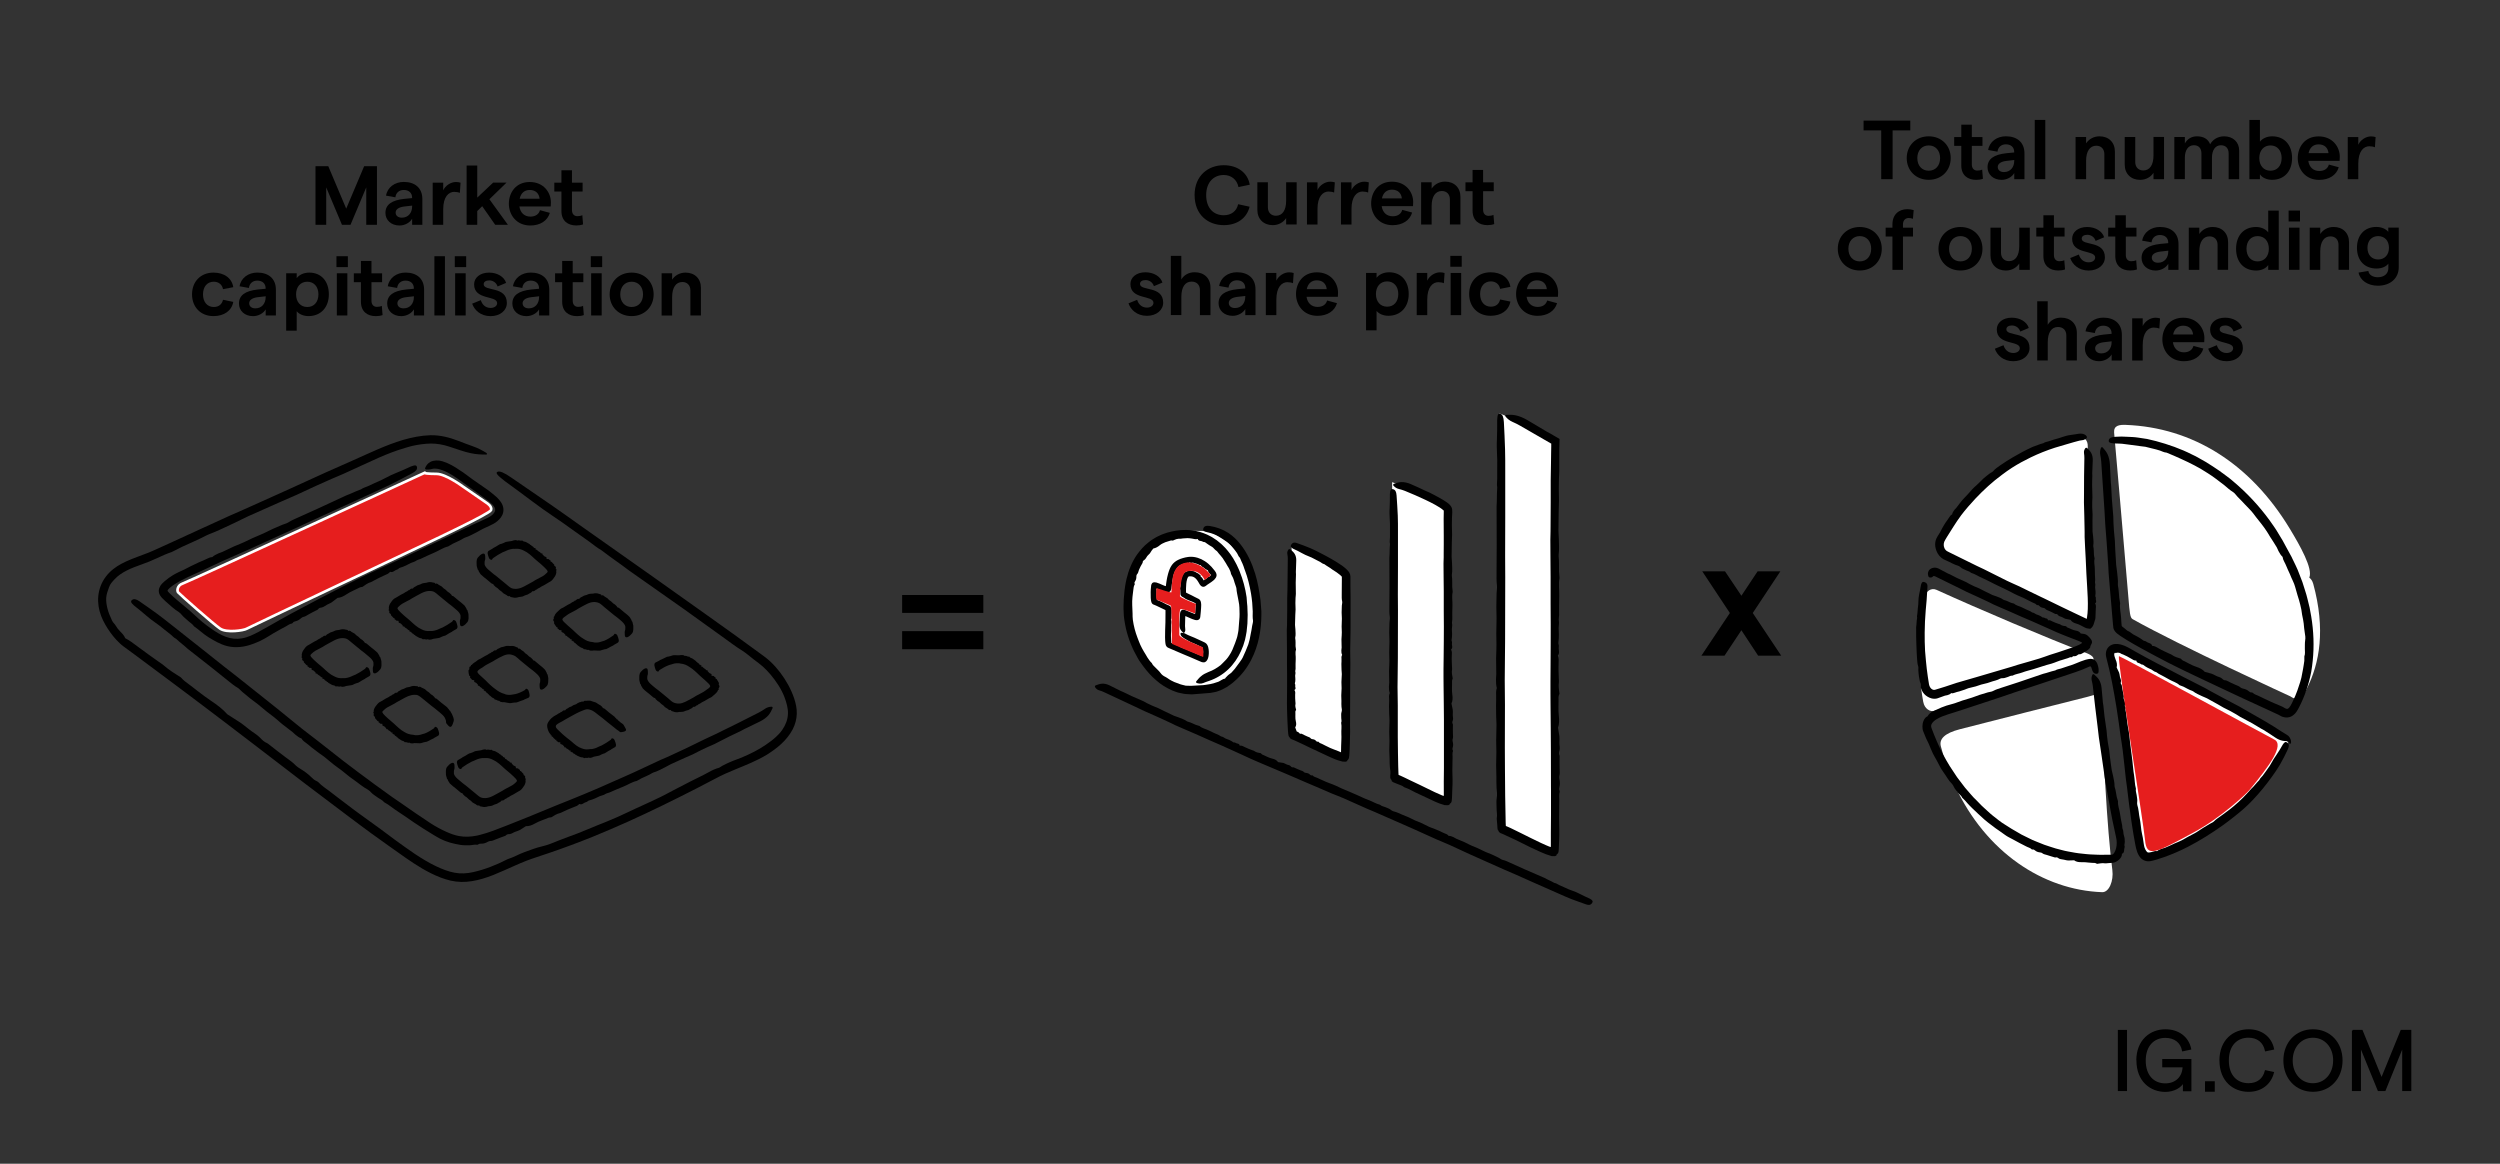 <?xml version="1.0" encoding="UTF-8"?>
<svg id="Layer_1" data-name="Layer 1" xmlns="http://www.w3.org/2000/svg" viewBox="0 0 700 325.84">
  <rect x="0" y="0" width="700" height="325.84" fill="#333333" stroke="none"/>
  <defs>
    <style>
      .cls-1 {
        fill: none;
      }

      .cls-2 {
        stroke: #000;
        stroke-width: .45px;
      }

      .cls-2, .cls-3 {
        stroke-miterlimit: 10;
      }

      .cls-3 {
        stroke: #fff;
        stroke-width: .75px;
      }

      .cls-3, .cls-4 {
        fill: #e61e1e;
      }

      .cls-5 {
        fill: #fff;
      }
    </style>
  </defs>
  <g>
    <rect class="cls-2" x="593.22" y="288.6" width="2.12" height="16.67"/>
    <path class="cls-2" d="M598.39,296.94c0-5.68,3.84-8.52,7.92-8.52,3.64,0,6.33,2.04,7,5.27l-2.12.45c-.45-2.36-2.28-3.76-4.88-3.76-3.32,0-5.73,2.36-5.73,6.6s2.4,6.59,5.7,6.59c3.07,0,5.02-2.02,5.08-4.94h-5.71v-1.89h7.72v8.6h-1.93v-2.6c-.74,1.69-2.86,2.77-5.15,2.77-4.05,0-7.86-2.83-7.86-8.54"/>
    <rect class="cls-2" x="617.63" y="302.98" width="2.28" height="2.48"/>
    <path class="cls-2" d="M621.66,296.94c0-5.74,3.85-8.52,7.95-8.52,3.57,0,6.23,2.04,6.91,5.27l-2.12.45c-.51-2.4-2.27-3.81-4.82-3.81-3.32,0-5.73,2.33-5.73,6.6s2.4,6.59,5.73,6.59c2.54,0,4.2-1.33,4.79-3.63l2.12.45c-.82,3.14-3.37,5.15-6.89,5.15-4.11,0-7.93-2.8-7.93-8.55"/>
    <path class="cls-2" d="M639.57,296.94c0-4.96,3.38-8.52,8.07-8.52s8.05,3.57,8.05,8.52-3.38,8.54-8.05,8.54-8.07-3.57-8.07-8.54M653.51,296.94c0-3.81-2.46-6.6-5.89-6.6s-5.89,2.8-5.89,6.6,2.46,6.59,5.88,6.59,5.89-2.77,5.89-6.59"/>
    <polygon class="cls-2" points="658.74 288.58 661.33 288.58 666.84 302.14 672.37 288.58 674.94 288.58 674.94 305.27 672.84 305.27 672.84 292.71 667.75 305.28 665.97 305.28 660.84 292.71 660.84 305.28 658.76 305.28 658.76 288.58 658.74 288.58"/>
  </g>
  <g>
    <rect class="cls-1" x="251.1" y="156.19" width="30.11" height="34.26"/>
    <path d="M252.6,166.6h22.73v5.01h-22.73v-5.01ZM252.6,176.72h22.73v5.06h-22.73v-5.06Z"/>
  </g>
  <g>
    <rect class="cls-1" x="475.55" y="150.41" width="30.11" height="34.26"/>
    <path d="M492.28,183.59l-4.69-7.12-4.73,7.12h-6.47l7.97-11.95-7.73-11.67h6.37l4.59,6.84,4.54-6.84h6.37l-7.73,11.67,7.97,11.95h-6.47Z"/>
  </g>
  <g>
    <g>
      <path d="M50.66,189.69c.38.38.69.76,1.03,1.01,2.48,1.81,4.85,3.83,7.38,5.51,1.8,1.19,3.39,2.43,4.58,3.79,1.22.78,2.43,1.55,3.55,2.27.35.23.73.52,1.09.8.99.77,1.93,1.56,2.99,2.25.49.32,1.2.88,1.54,1.24.64.69,1.18,1.2,1.99,1.53.08.03.24.15.35.24,1.59,1.23,3.16,2.49,4.76,3.67,1.07.79,2.09,1.47,2.95,2.39.21.23.82.64,1.21.87,1.11.68,2.11,1.38,3.06,2.33.38.38.92.88,1.48,1.1.12.04.45.25.5.31.99,1.11,2.46,1.96,3.67,2.94,1.28,1.03,2.66,2,3.96,3.02,3.2,2.51,6.54,4.76,9.79,7.18,1.32.99,2.63,1.99,3.96,2.95,3.81,2.76,7.56,5.54,11.66,7.49,1.66.78,3.38,1.46,5.11,1.78,1.69.33,3.47.23,5.2-.16,3.21-.71,6.46-1.99,9.54-3.57.06-.03.15-.08.2-.09,1.56-.47,2.99-1.34,4.57-1.92,1.69-.63,3.48-1.29,4.89-1.61,1.85-.42,3.18-1.03,4.77-1.67,1.69-.68,3.52-1.3,5.27-1.98,1.46-.58,2.91-1.16,4.35-1.77l.83-.35c2-.79,3.99-1.59,5.96-2.46,1.78-.78,3.52-1.65,5.29-2.46,2.28-1.05,4.58-2.07,6.84-3.18,1.21-.58,2.38-1.25,3.58-1.87,1.67-.86,3.32-1.71,4.96-2.56,1.6-.82,3.27-1.57,4.79-2.43,1.16-.65,2.08-1.06,3.05-1.31,1.14-.76,2.54-1.39,3.95-1.96.8-.32,1.61-.58,2.39-.91,2.39-1.02,4.68-2.14,6.72-3.55.99-.69,1.97-1.39,2.84-2.2.68-.61,1.29-1.29,1.79-2.02.94-1.36,1.52-2.87,1.57-4.42.04-.78-.05-1.54-.24-2.35-.19-.82-.45-1.63-.76-2.44-.88-2.26-2.31-4.39-3.89-6.27-.67-.8-1.39-1.54-2.15-2.22-.73-.66-1.63-1.3-2.51-1.97-1.05-.79-2.11-1.76-3.09-2.37-1.97-1.23-3.79-2.61-5.66-3.96-3.56-2.56-7.14-5.13-10.7-7.69-4.98-3.5-9.97-7.01-14.95-10.52-.25-.17-.51-.35-.74-.53-2.29-1.75-4.74-3.38-7.02-5.14-.18-.14-.39-.31-.54-.4-1.25-.69-2.3-1.62-3.44-2.43l-3.89-2.76-3.7-2.64c-.77-.53-1.61-1.1-2.42-1.65-1.99-1.35-3.93-2.69-5.88-4.18-2.41-1.85-4.94-3.64-7.41-5.47-.12-.09-.23-.18-.36-.27-2.09-1.62-2.58-2.26-1.96-2.54.63-.28,1.81.2,3.92,1.66,3.77,2.59,7.55,5.18,11.13,7.64,2.94,2.03,5.87,4.13,8.79,6.2l18.81,13.27,15.4,10.94c2.88,2.05,5.76,4.11,8.64,6.17l6.42,4.68,1.6,1.17c.56.42,1.12.88,1.63,1.35,1.03.96,1.95,2,2.79,3.1,1.67,2.21,3.04,4.63,3.94,7.3.21.67.41,1.35.54,2.07.13.73.21,1.48.18,2.23-.04,1.51-.46,2.99-1.13,4.3-1.68,3.2-4.43,5.35-7.23,7.12-2.87,1.74-5.94,2.93-8.9,4.15-1.88.77-3.71,1.57-5.47,2.52-1.81.95-3.62,1.89-5.43,2.83-6.28,3.21-12.62,6.33-19.07,9.24-3.25,1.46-6.53,2.87-9.84,4.22-4.12,1.66-8.28,3.21-12.49,4.64-2.1.73-4.25,1.37-6.23,2.14-2.02.79-4.01,1.73-6.05,2.62-2.02.89-4.07,1.79-6.26,2.41-1.86.54-3.82.9-5.84.87-1-.02-2.02-.16-3-.37-.97-.22-1.89-.54-2.81-.87-3.64-1.41-6.86-3.49-9.95-5.64-3.16-2.25-6.3-4.44-9.42-6.71-2.38-1.72-4.72-3.51-7.08-5.27-3.26-2.46-6.52-4.92-9.78-7.38-.54-.41-1.09-.82-1.63-1.23-4.8-3.68-9.61-7.36-14.41-11.05-2.8-2.14-5.62-4.29-8.43-6.43l-4.63-3.51-4.64-3.5-4.66-3.49-4.67-3.48c-2.12-1.58-4.26-3.17-6.38-4.75l-2.02-1.48-1.02-.75c-.38-.28-.74-.58-1.07-.89-1.34-1.25-2.44-2.64-3.4-4.13-.94-1.47-1.8-3.09-2.28-4.91-.47-1.79-.57-3.73-.13-5.59.43-1.94,1.44-3.74,2.82-5.14,1.39-1.43,3.06-2.39,4.7-3.15,2.13-.98,4.28-1.67,6.29-2.47.99-.39,1.97-.86,3-1.32l3.04-1.38c2.79-1.28,5.58-2.56,8.37-3.84,2.79-1.28,5.59-2.55,8.38-3.83,1.21-.53,2.49-1.09,3.72-1.63.7-.31,1.38-.62,2.07-.93,1.84-.83,3.68-1.65,5.52-2.48,1.84-.83,3.68-1.66,5.52-2.49l10.23-4.66c2.46-1.09,4.98-2.21,7.44-3.3,4.56-2,9.08-4.25,14.02-5.72,2.48-.71,5.01-1.23,7.67-1.31,2.69-.06,5.34.63,7.72,1.55,1.35.52,2.71,1.05,4.01,1.5,1.7.59,2.84,1.25,3.85,1.86.33.21.33.52,0,.51-1.34-.01-2.68-.03-4.41-.41-1.73-.36-3.88-1.16-5.97-1.83-1.67-.55-3.35-.85-5.06-.85-1.7.03-3.5.27-5.23.66-.7.16-1.4.39-2.09.59-2.44.71-4.85,1.64-7.22,2.68-3.23,1.43-6.46,2.96-9.7,4.43-1.16.53-2.34.99-3.5,1.5-1.52.68-3.01,1.34-4.49,2-1.82.85-3.69,1.71-5.52,2.56-1.54.67-3.2,1.39-4.76,2.08-2.91,1.29-5.81,2.58-8.68,3.86-1.28.58-2.52,1.25-3.79,1.84-2.37,1.09-4.72,2.29-7.13,3.18-.26.1-.57.24-.82.37-2.19,1.16-4.5,2.11-6.75,3.16-.79.37-1.56.79-2.34,1.18-.2.1-.43.24-.59.29-1.4.47-2.77,1.09-4.14,1.73-1.42.67-2.86,1.25-4.27,1.74-2.86,1.01-5.75,2.14-7.62,4.2-.6.68-1.2,1.22-1.54,2.27-.25.75-.7,1.83-.76,2.86-.07,1.02.11,2.04.35,3.03.28,1.13.77,2.26,1.25,3.29.38.82.71.85,1.1,1.56.28.5.76,1.11,1.17,1.51.84.83,1.23,1.36,1.44,1.93,1.07.54,2.29,1.4,3.58,2.41,1.84,1.4,3.79,2.74,5.69,4.11.49.35,1.06.7,1.46,1.04,1.59,1.4,3.19,2.36,4.91,3.46Z"/>
      <path d="M154.33,228.87c-.25.02-.49,0-.67.07-1.27.56-2.63.93-3.83,1.62-.85.49-1.7.81-2.58.77-.56.36-1.13.72-1.63,1.04-.16.1-.37.18-.56.25-.53.19-1.07.35-1.56.65-.23.14-.61.27-.85.28-.45.01-.78.06-1.06.41-.03.03-.11.07-.17.09-.84.32-1.71.61-2.56.96-.56.23-1.08.5-1.69.48-.15,0-.46.14-.65.25-.54.3-1.09.51-1.75.48-.26,0-.61,0-.85.21-.05.05-.23.12-.27.11-.74-.16-1.51.15-2.28.14-.8,0-1.64.02-2.45-.11-1.98-.32-3.9-.82-5.62-1.7-.7-.36-1.36-.77-2.02-1.16-1.89-1.11-3.64-2.29-5.43-3.46-1.44-.97-2.84-2.02-4.3-2.93-1.35-.84-2.54-1.93-3.94-2.67-.03-.02-.07-.04-.08-.06-.47-.6-1.2-.86-1.79-1.3-.62-.46-1.39-.9-1.83-1.41-.58-.67-1.19-.94-1.86-1.35-.71-.43-1.38-1-2.07-1.51-.56-.4-1.15-.83-1.73-1.25-.11-.08-.23-.16-.33-.24-.77-.61-1.51-1.24-2.29-1.84-.7-.54-1.44-1.02-2.13-1.57-.9-.7-1.75-1.46-2.64-2.17-.47-.38-1-.69-1.49-1.06-.68-.5-1.35-1-2.01-1.52-.64-.5-1.23-1.08-1.89-1.52-.51-.34-.81-.66-1.04-1.07-.6-.2-1.15-.6-1.68-1.04-.3-.25-.56-.54-.86-.78-.92-.71-1.9-1.46-2.82-2.17-.45-.35-.87-.75-1.3-1.12-.34-.29-.67-.58-1.02-.85-1.32-.99-2.63-1.99-3.87-3.08-.87-.77-1.87-1.42-2.79-2.15-.78-.61-1.53-1.25-2.28-1.89-.45-.38-.86-.91-1.32-1.16-.92-.52-1.7-1.2-2.52-1.84-1.54-1.23-3.1-2.49-4.64-3.72-2.16-1.69-4.33-3.39-6.49-5.09-.11-.08-.22-.16-.32-.26-.95-.9-2.04-1.66-2.98-2.56-.07-.07-.16-.16-.23-.2-.6-.27-1-.79-1.49-1.18l-1.69-1.33c-.53-.42-1.06-.85-1.6-1.28-.35-.27-.71-.52-1.07-.77-.88-.63-1.75-1.25-2.57-2-1.02-.92-2.13-1.76-3.21-2.64-.05-.04-.09-.08-.16-.13-.89-.8-1.02-1.19-.53-1.56.49-.37,1.12-.27,2.07.39,1.67,1.16,3.34,2.32,4.98,3.52,1.3.96,2.57,1.97,3.84,2.97l8.15,6.44c2.22,1.77,4.45,3.54,6.67,5.3,1.25.98,2.52,1.97,3.77,2.94,3.73,2.97,7.46,5.93,11.21,8.92,2.21,1.8,4.55,3.69,6.76,5.49,1.44,1.15,2.92,2.23,4.37,3.37,2.48,1.95,5,3.92,7.5,5.88,1.28.97,2.55,1.93,3.83,2.9,3.19,2.39,6.4,4.75,9.64,7.05.79.54,1.65,1.13,2.44,1.67,2.75,1.93,5.52,3.84,8.32,5.68,1.44.93,2.93,1.74,4.43,2.41,1.14.51,2.31.95,3.49,1.17,1.64.32,3.33.24,5.03-.1.28-.05.56-.13.85-.2,2.51-.61,5.02-1.66,7.57-2.64,1.47-.58,2.95-1.18,4.44-1.77l2.43-.98,2.42-1c.81-.33,1.62-.66,2.43-1,.81-.33,1.62-.66,2.43-1,1.09-.44,2.23-.89,3.33-1.33,1.4-.57,2.79-1.14,4.18-1.71,1.39-.59,2.78-1.17,4.16-1.76,1.44-.61,2.86-1.27,4.29-1.9l2.75-1.21c.92-.41,1.82-.82,2.74-1.23,1.25-.58,2.51-1.16,3.76-1.75,1.26-.59,2.51-1.18,3.76-1.76.55-.26,1.12-.48,1.68-.72.34-.15.63-.28.93-.42.82-.38,1.65-.77,2.47-1.15.83-.39,1.65-.77,2.47-1.16,1.52-.74,3.03-1.48,4.55-2.22,1.06-.5,2.25-1.06,3.32-1.56,4.05-1.96,8.08-3.97,12.08-6.03.57-.29,1.12-.64,1.63-1,.67-.47,1.3-.58,1.88-.61.19-.01.37.23.29.39-.31.65-.59,1.32-1.13,1.97-.54.64-1.38,1.27-2.32,1.74-1.45.7-3.02,1.47-4.5,2.19-.3.15-.59.34-.89.48-1.07.51-2.14,1-3.2,1.53-1.42.72-2.88,1.46-4.3,2.19-.51.26-1.06.45-1.58.69-.68.3-1.35.61-2.02.94-.78.4-1.67.85-2.45,1.25-.71.34-1.44.62-2.15.94-1.34.61-2.66,1.2-3.91,1.77-.58.27-1.11.63-1.68.9-1.06.51-2.09,1.13-3.22,1.44-.12.03-.26.1-.37.17-.95.61-2.02.99-3.02,1.48-.35.18-.69.39-1.03.58-.09.05-.19.13-.26.14-1.33.27-2.49,1.09-3.75,1.59-1.3.51-2.59,1.07-3.87,1.64-.42.19-.84.18-1.3.51-.33.24-.94.33-1.41.52-.47.19-.91.46-1.38.65-.53.22-1.09.44-1.62.55-.42.09-.41.36-.78.45-.27.06-.59.22-.82.37-.47.32-.81.34-1.16.17-.42.51-1.04.71-1.74.96-.99.35-1.94.83-2.91,1.26-.25.11-.5.28-.74.33-.95.21-1.65.7-2.45,1.18Z"/>
      <path d="M101.49,164.34c-.25.04-.5.03-.67.12-1.25.66-2.6,1.14-3.77,1.93-.83.56-1.65.97-2.54,1.02-.54.41-1.08.82-1.56,1.19-.15.12-.35.22-.54.31-.52.25-1.04.47-1.51.82-.22.16-.59.34-.83.37-.45.06-.79.14-1.03.53-.02.04-.1.08-.16.11-.82.42-1.66.82-2.45,1.28-.53.3-.98.65-1.58.74-.15.02-.42.22-.58.36-.46.4-.93.71-1.55.84-.25.05-.58.15-.73.43-.03.06-.17.18-.21.18-.72.07-1.3.63-1.95.94-.69.32-1.33.74-2,1.09-1.65.86-3.16,1.99-4.92,2.83-.71.34-1.47.62-2.23.91-2.16.82-4.73,1.17-7.14.55-1.94-.51-3.58-1.51-5.15-2.46-1.46-.89-2.64-2.09-4-3.02-.03-.02-.07-.05-.08-.07-.43-.66-1.14-1.02-1.69-1.55-.3-.3-.58-.52-.88-.78-.29-.25-.58-.51-.78-.78-.54-.7-1.15-1.03-1.81-1.48-.7-.49-1.35-1.12-2.03-1.71-.57-.49-1.13-.98-1.71-1.59-.11-.12-.21-.21-.38-.46-.6-.73-.77-1.79-.29-2.63.09-.22.2-.43.36-.61.14-.17.23-.29.34-.4.22-.22.44-.44.66-.61.79-.67,1.56-1.24,2.37-1.72,1.06-.62,2.15-1.1,3.23-1.6.58-.27,1.12-.59,1.68-.87.77-.38,1.54-.75,2.33-1.11.75-.34,1.56-.61,2.27-1,.55-.3.97-.42,1.45-.45.47-.44,1.09-.76,1.73-1.04.36-.16.75-.25,1.11-.42,1.08-.51,2.21-1.05,3.28-1.55.53-.24,1.08-.44,1.62-.67.42-.17.84-.34,1.25-.54,1.51-.74,3.03-1.46,4.6-2.09,1.1-.44,2.16-1.04,3.25-1.54.92-.42,1.85-.81,2.78-1.2.56-.23,1.22-.37,1.67-.66.9-.59,1.88-.99,2.85-1.43,1.84-.83,3.7-1.67,5.54-2.5,2.54-1.18,5.09-2.36,7.64-3.54.13-.06.25-.13.38-.17,1.25-.45,2.45-1.09,3.71-1.53.1-.03.22-.07.29-.12.53-.41,1.18-.54,1.77-.81l2-.92c.63-.29,1.27-.57,1.91-.86.41-.19.8-.41,1.2-.61.98-.51,1.95-1.01,3.01-1.41,1.31-.5,2.59-1.12,3.89-1.7.06-.02.11-.05.19-.08,1.13-.44,1.56-.38,1.66.22.11.61-.29,1.13-1.33,1.68-1.83.97-3.66,1.95-5.52,2.89-1.47.74-2.99,1.42-4.49,2.11l-9.64,4.43c-2.64,1.2-5.28,2.4-7.92,3.6-1.47.68-2.96,1.38-4.43,2.06-4.43,2.02-8.86,4.03-13.32,6.06-2.66,1.18-5.47,2.42-8.13,3.6-1.69.79-3.42,1.6-5.1,2.39-2.95,1.37-5.98,2.55-8.5,4.3-.31.22-.61.45-.87.69-.24.21-.54.56-.54.59-.07.09-.09.23,0,.32l.06.08s.04.05.11.13c.13.13.24.27.38.4,1.37,1.35,2.98,2.63,4.54,3.94l1.18,1c.4.34.8.72,1.16,1.05.74.69,1.48,1.36,2.24,2,.76.64,1.55,1.21,2.34,1.78,1.35.96,2.76,1.84,4.23,2.38,1.46.55,3,.72,4.54.44,1.59-.26,3.11-1.01,4.62-1.8,1.16-.62,2.32-1.27,3.5-1.95,1.64-.96,3.3-1.86,4.94-2.78.27-.15.56-.31.83-.46,2.46-1.33,4.93-2.64,7.41-3.93,1.44-.75,2.9-1.5,4.35-2.25l2.39-1.23,2.4-1.21c.81-.4,1.61-.8,2.41-1.2l2.42-1.18c1.09-.51,2.22-1.04,3.33-1.55,1.4-.65,2.8-1.3,4.2-1.95,1.4-.65,2.8-1.3,4.19-1.95,1.44-.69,2.9-1.38,4.33-2.06l2.79-1.3c.93-.44,1.85-.87,2.78-1.31,1.27-.61,2.54-1.23,3.82-1.84,1.28-.62,2.55-1.23,3.82-1.84.56-.27,1.14-.5,1.71-.76.34-.16.64-.3.95-.44.83-.41,1.75-.78,2.33-1.16.64-.41,1.13-.94,1.3-1.42.14-.45.09-.82-.25-1.34-.33-.51-.89-1.02-1.52-1.5-.95-.7-2.02-1.49-2.97-2.2-1.87-1.34-3.74-2.69-5.61-4.03-1.8-1.28-3.74-2.43-5.71-2.83-.55-.09-1.13-.1-1.6.05-.62.19-1.07.15-1.59.15-.17,0-.36-.24-.3-.39.25-.63.66-1.32,1.53-1.77.87-.45,2.19-.51,3.33-.15,1.84.56,3.39,1.5,4.84,2.5.3.2.61.37.9.58.97.71,1.93,1.45,2.91,2.14,1.34.93,2.7,1.88,4.04,2.8.48.34.91.71,1.4,1.1.63.49,1.25,1.03,1.83,1.71.35.42.69.9.92,1.49.23.58.31,1.29.18,1.93-.22,1.12-.95,1.93-1.65,2.52-.64.54-1.42.95-2.09,1.24-.68.32-1.34.62-1.98.92-.58.28-1.12.65-1.71.94-1.08.53-2.12,1.16-3.27,1.5-.12.04-.27.1-.38.18-.96.63-2.05,1.03-3.07,1.55-.36.18-.7.41-1.04.61-.09.05-.19.13-.27.15-1.35.3-2.52,1.16-3.8,1.7-1.31.55-2.61,1.17-3.9,1.78-.42.2-.85.21-1.31.56-.33.25-.94.37-1.41.58-.47.21-.91.5-1.38.71-.53.24-1.1.49-1.63.62-.42.11-.4.39-.78.49-.27.07-.6.25-.82.41-.47.34-.81.38-1.17.23-.41.53-1.03.77-1.73,1.06-.99.41-1.93.95-2.89,1.44-.25.13-.5.31-.73.38-.95.27-1.63.82-2.41,1.35Z"/>
      <path d="M151.9,155.02c0,.09-.04.21,0,.24.29.19.42.55.8.63.27.06.43.22.32.61.2.02.4.03.59.06.06,0,.09.05.13.08.09.11.15.23.33.26.08.01.14.09.12.19-.03.18-.04.29.2.2.02,0,.04,0,.05.02.16.16.3.37.5.55.13.12.32.22.25.48-.02.07.08.13.16.17.22.1.37.29.29.58-.03.11-.07.25.13.32.04.01.09.08.08.1-.23.32-.01.62-.1.93-.09.31-.15.63-.32.88-.41.6-.74,1.11-1.19,1.42-.19.12-.38.2-.55.31-.41.25-.93.56-1.34.8-.36.21-.77.34-1.09.61-.3.25-.73.26-.96.62,0,0-.01.02-.02.01-.25-.1-.31.17-.47.24-.17.08-.3.27-.51.21-.27-.07-.35.13-.48.28-.14.16-.35.21-.54.32-.11.07-.3.19-.46.28-.03.02-.06.04-.09.05-.24.08-.49.15-.74.24-.22.09-.43.24-.67.31-.32.09-.66.1-1,.15-.18.02-.36.12-.55.15-.26.05-.54.06-.82.04-.27-.02-.53-.16-.79-.16-.21,0-.33-.11-.39-.32-.24.14-.46.08-.65-.02-.1-.06-.18-.18-.27-.23-.31-.16-.61-.31-.88-.49-.13-.09-.22-.22-.33-.32-.08-.08-.16-.17-.25-.23-.35-.22-.67-.44-.93-.76-.18-.22-.46-.32-.68-.49-.18-.15-.35-.32-.51-.5-.1-.11-.12-.32-.27-.34-.3-.03-.46-.22-.65-.37-.33-.28-.76-.64-1.09-.92-.5-.4-1.08-.81-1.64-1.37-.03-.03-.06-.05-.08-.09-.17-.35-.48-.62-.58-1.04,0-.03,0-.07-.04-.09-.23-.1-.19-.36-.26-.55-.08-.2-.16-.48-.19-.72-.03-.24-.02-.47-.02-.71.01-.15-.01-.3,0-.46.02-.37.1-.77.38-1.09.34-.38.7-.82,1.26-1.04.02,0,.03-.01.08-.03.51-.1.66.15.69.73.03.6.03.91-.03,1.02-.11.19-.13.45-.14.71,0,.2-.02.41.01.58.08.38.44.91.97,1.38.42.39.97.83,1.49,1.26.28.21.63.48.91.69.86.71,1.7,1.39,2.64,2.17.51.43.97.85,1.45,1.1.31.15.62.18.92.21.52.05,1.13-.04,1.76-.26.32-.11.64-.27.96-.43.81-.41,1.65-.91,2.48-1.36.2-.12.39-.27.6-.38.71-.38,1.42-.73,2.12-1.13.37-.21.63-.46.87-.68.17-.16.34-.29.41-.41.1-.17.07-.21.04-.3,0-.01-.03-.04-.03-.06-.08-.22-.45-.63-.93-1.08-.27-.26-.54-.5-.82-.75l-.46-.4-.47-.39c-.17-.14-.32-.27-.46-.39-.16-.14-.31-.27-.46-.4-.16-.15-.41-.38-.61-.57-.26-.23-.52-.46-.78-.67-.26-.21-.52-.41-.79-.58-.28-.18-.57-.32-.85-.46-.18-.09-.36-.17-.54-.25-.18-.07-.36-.13-.54-.17-.25-.04-.51-.09-.76-.09-.26-.02-.51,0-.77.02-.11.01-.23-.01-.35-.01-.07,0-.13,0-.2.02-.18.04-.36.05-.53.1-.18.05-.36.08-.54.15-.33.11-.65.27-.98.42-.24.11-.5.18-.74.3-.89.44-1.76.99-2.62,1.6-.12.09-.21.22-.28.37-.09.2-.32.13-.57.01-.08-.04-.27-.26-.31-.37-.16-.42-.33-.88-.38-1.24-.04-.37.06-.65.28-.79.35-.22.71-.42,1.08-.62.07-.04.12-.12.19-.16.24-.12.64-.34.79-.42.35-.21.68-.45,1.05-.64.13-.07.3-.07.44-.12.18-.07.37-.12.54-.2.21-.1.42-.23.65-.31.19-.07.41-.08.62-.12.37-.08.76-.11,1.13-.17.17-.02.33-.14.5-.17.32-.02.66-.18.97.04.03.02.08.03.11.01.32-.15.63,0,.94.03.11,0,.23-.03.35-.04.03,0,.07-.02.09,0,.28.39.72.25,1.05.45.33.2.66.37.98.56.11.06.1.26.29.23.14-.02.18.2.28.27.1.08.25.09.35.18.11.09.23.2.27.36.03.13.21-.06.24.05.02.08.11.12.19.12.18,0,.17.14.04.4.3-.15.4,0,.51.14.16.21.41.31.63.46.06.04.15.04.17.11.07.28.34.27.61.31Z"/>
      <path d="M143.3,213.61c0,.09-.04.21,0,.24.29.19.42.55.8.63.27.06.43.22.32.61.2.02.4.03.59.06.06,0,.09.05.13.08.09.11.15.23.33.26.08.01.14.09.12.19-.03.18-.04.29.2.2.02,0,.04,0,.05.02.16.16.3.37.5.55.13.12.32.22.25.48-.02.07.08.13.16.17.22.1.37.29.29.58-.03.11-.07.25.13.32.04.01.09.08.08.1-.23.32-.01.62-.1.93-.09.31-.15.63-.32.88-.41.6-.74,1.11-1.19,1.42-.19.12-.38.2-.55.31-.41.25-.93.56-1.34.8-.36.21-.77.34-1.09.61-.3.25-.73.26-.96.62,0,0-.01.02-.02.01-.25-.1-.31.17-.47.24-.17.08-.3.27-.51.21-.27-.07-.35.13-.48.28-.14.16-.35.21-.54.32-.11.07-.3.19-.46.28-.03.02-.06.04-.09.05-.24.08-.49.15-.74.24-.22.09-.43.24-.67.31-.32.09-.66.1-1,.15-.18.02-.36.12-.55.15-.26.05-.54.06-.82.04-.27-.02-.53-.16-.79-.16-.21,0-.33-.11-.39-.32-.24.14-.46.08-.65-.02-.1-.06-.18-.18-.27-.23-.31-.16-.61-.31-.88-.49-.13-.09-.22-.22-.33-.32-.08-.08-.16-.17-.25-.23-.35-.22-.67-.44-.93-.76-.18-.22-.46-.32-.68-.49-.18-.15-.35-.32-.51-.5-.1-.11-.12-.32-.27-.34-.3-.03-.46-.22-.65-.37-.33-.28-.76-.64-1.09-.92-.5-.4-1.08-.81-1.64-1.37-.03-.03-.06-.05-.08-.09-.17-.35-.48-.62-.58-1.04,0-.03,0-.07-.04-.09-.23-.1-.19-.36-.26-.55-.08-.2-.16-.48-.19-.72-.03-.24-.02-.47-.02-.71.01-.15-.01-.3,0-.46.02-.37.1-.77.38-1.09.34-.38.7-.82,1.26-1.04.02,0,.03-.01.08-.03.51-.1.66.15.69.73.03.6.03.91-.03,1.02-.11.19-.13.45-.14.71,0,.2-.02.41.01.58.08.38.44.91.97,1.38.42.39.97.83,1.49,1.26.28.21.63.48.91.69.86.71,1.7,1.39,2.64,2.17.51.43.97.85,1.45,1.1.31.15.62.18.92.21.52.05,1.13-.04,1.76-.26.32-.11.64-.27.96-.43.81-.41,1.65-.91,2.48-1.36.2-.12.39-.27.6-.38.71-.38,1.42-.73,2.12-1.13.37-.21.63-.46.87-.68.17-.16.34-.29.41-.41.1-.17.07-.21.04-.3,0-.01-.03-.04-.03-.06-.08-.22-.45-.63-.93-1.08-.27-.26-.54-.5-.82-.75l-.46-.4-.47-.39c-.17-.14-.32-.27-.46-.39-.16-.14-.31-.27-.46-.4-.16-.15-.41-.38-.61-.57-.26-.23-.52-.46-.78-.67-.26-.21-.52-.41-.79-.58-.28-.18-.57-.32-.85-.46-.18-.09-.36-.17-.54-.25-.18-.07-.36-.13-.54-.17-.25-.04-.51-.09-.76-.09-.26-.02-.51,0-.77.02-.11.01-.23-.01-.35-.01-.07,0-.13,0-.2.02-.18.04-.36.05-.53.1-.18.05-.36.08-.54.15-.33.11-.65.27-.98.42-.24.11-.5.18-.74.3-.89.44-1.76.99-2.62,1.6-.12.09-.21.22-.28.37-.09.2-.32.13-.57.01-.08-.04-.27-.26-.31-.37-.16-.42-.33-.88-.38-1.24-.04-.37.06-.65.28-.79.35-.22.71-.42,1.08-.62.07-.04.12-.12.19-.16.24-.12.64-.34.79-.42.35-.21.68-.45,1.05-.64.13-.07.3-.07.44-.12.18-.07.37-.12.54-.2.21-.1.42-.23.65-.31.19-.07.41-.08.62-.12.37-.08.76-.11,1.13-.17.17-.02.33-.14.5-.17.32-.02.66-.18.97.04.03.02.08.03.11.01.32-.15.63,0,.94.03.11,0,.23-.03.35-.04.03,0,.07-.02.09,0,.28.39.72.25,1.05.45.33.2.66.37.98.56.11.06.1.26.29.23.14-.02.18.2.28.27.1.08.25.09.35.18.11.09.23.2.27.36.03.13.21-.06.24.05.02.08.11.12.19.12.18,0,.17.14.04.4.3-.15.4,0,.51.14.16.21.41.31.63.46.06.04.15.04.17.11.07.28.34.27.61.31Z"/>
      <path d="M198.17,187.73c0,.09-.05.21-.01.24.27.19.4.54.77.63.26.06.41.22.29.61.2.02.39.03.58.06.06,0,.09.05.12.08.08.1.15.24.33.28.08.02.15.11.13.21-.04.19-.04.3.21.25.02,0,.04.01.06.03.16.22.3.49.47.78.11.18.28.39.12.66-.04.06.03.18.08.27.16.23.21.51-.01.73-.09.09-.18.2-.05.35.03.03.04.12.02.13-.36.16-.3.5-.49.69-.19.19-.32.42-.52.56-.46.34-.78.76-1.2.99-.17.09-.33.13-.49.22-.39.23-.89.53-1.28.76-.35.2-.75.33-1.06.59-.29.25-.71.25-.93.61,0,0-.01.02-.02.01-.25-.1-.3.17-.46.24-.17.07-.3.26-.5.2-.27-.08-.33.12-.47.27-.14.16-.36.21-.55.31-.11.06-.31.18-.47.27-.03.02-.06.04-.09.05-.26.07-.64.18-.76.21-.23.07-.45.21-.7.26-.32.07-.67.05-1.02.06-.18,0-.37.08-.56.09-.27.01-.54,0-.81-.06-.26-.05-.48-.22-.73-.24-.19-.02-.29-.14-.33-.35-.25.12-.44.05-.61-.05-.09-.06-.15-.18-.24-.23-.28-.17-.56-.32-.8-.5-.12-.09-.2-.21-.3-.32-.07-.08-.14-.17-.23-.22-.33-.21-.64-.42-.89-.73-.17-.21-.45-.31-.67-.48-.18-.14-.34-.31-.5-.48-.09-.1-.12-.32-.26-.33-.29-.02-.45-.21-.64-.36-.32-.27-.74-.62-1.06-.89-.5-.4-1.07-.81-1.6-1.38-.03-.03-.06-.05-.08-.09-.15-.35-.46-.62-.54-1.04,0-.03,0-.07-.03-.09-.23-.1-.17-.36-.23-.54-.08-.22-.14-.48-.16-.72-.02-.23,0-.46,0-.68,0-.05,0-.29.01-.44.03-.36.12-.75.39-1.06.34-.36.7-.79,1.24-1,.02,0,.03-.01.08-.02.5-.1.64.16.67.74.03.6.03.91-.02,1.02-.11.19-.12.44-.13.69,0,.2-.03.39,0,.56.06.35.39.87.88,1.33.4.38.91.8,1.43,1.22.27.21.61.46.89.67.84.69,1.65,1.36,2.57,2.11.51.43.95.88,1.43,1.16.3.18.63.24.91.3.49.11,1.05.1,1.65-.08.3-.09.61-.21.92-.36.77-.36,1.59-.84,2.39-1.28.2-.11.38-.26.58-.37.69-.37,1.39-.71,2.06-1.1.34-.19.68-.48.97-.68.22-.16.44-.28.6-.43.23-.2.34-.4.34-.47,0-.01-.01-.03,0-.04,0-.05,0-.08-.07-.21-.06-.12-.18-.29-.36-.47-.19-.21-.48-.47-.74-.71l-.44-.4-.45-.39c-.16-.14-.31-.27-.44-.39-.15-.14-.3-.26-.44-.39-.15-.15-.39-.38-.58-.56-.26-.23-.51-.47-.75-.69-.25-.22-.51-.44-.77-.64-.27-.21-.55-.38-.82-.55-.17-.11-.34-.22-.52-.32-.17-.1-.35-.19-.52-.26-.24-.1-.49-.18-.73-.23-.24-.05-.49-.09-.73-.11-.11,0-.21-.06-.32-.08-.06,0-.12,0-.19-.01-.17-.01-.34,0-.51,0-.17,0-.34.04-.52.05-.32.06-.64.17-.96.27-.23.08-.49.11-.72.21-.88.33-1.74.8-2.58,1.35-.12.08-.21.2-.28.35-.09.19-.31.11-.55-.02-.08-.04-.26-.27-.3-.38-.15-.42-.31-.88-.35-1.25-.03-.36.08-.64.3-.77.35-.2.73-.38,1.1-.56.08-.04.13-.11.2-.15.26-.13.55-.22.81-.36.36-.18.72-.38,1.1-.54.14-.05.3-.04.45-.07.18-.05.38-.08.56-.14.22-.08.45-.17.69-.22.2-.04.42-.01.62-.02.38,0,.76,0,1.14.02.17,0,.34-.07.52-.07.31.01.67-.04.93.21.03.03.07.04.11.03.33-.07.6.11.89.2.1.03.22.01.33.02.03,0,.07-.01.08.01.19.42.63.33.91.57.28.23.57.42.86.62.09.07.07.26.25.24.13-.01.15.2.25.28.09.08.23.1.32.18.1.09.2.2.24.36.02.13.21-.06.23.05.02.08.1.12.18.12.17,0,.16.14.02.4.3-.14.39,0,.49.14.15.2.39.31.6.46.05.04.15.04.16.11.06.27.33.27.59.31Z"/>
      <path d="M112.74,175.33c0-.09.04-.21,0-.24-.29-.19-.42-.55-.8-.63-.27-.06-.43-.22-.32-.61-.2-.02-.4-.03-.59-.06-.06,0-.09-.05-.13-.08-.09-.11-.15-.23-.33-.26-.08-.01-.14-.09-.12-.19.03-.18.04-.29-.2-.2-.02,0-.04,0-.05-.02-.16-.16-.3-.37-.5-.55-.13-.12-.32-.22-.25-.48.02-.07-.08-.13-.16-.17-.22-.1-.37-.29-.29-.58.03-.11.07-.25-.13-.32-.04-.01-.09-.08-.08-.1.23-.32.01-.62.1-.93.09-.31.15-.63.32-.88.41-.6.74-1.11,1.19-1.42.19-.12.38-.2.55-.31.41-.25.93-.56,1.34-.8.36-.21.77-.34,1.09-.61.3-.25.73-.26.96-.62,0,0,.01-.02.02-.01.25.1.31-.17.47-.24.17-.08.3-.27.51-.21.27.07.35-.13.48-.28.14-.16.35-.21.54-.32.11-.07.3-.19.46-.28.03-.02.06-.04.09-.05.24-.08.49-.15.74-.24.22-.09.43-.24.67-.31.32-.09.66-.1,1-.15.18-.02.36-.12.55-.15.26-.05.54-.06.82-.04.27.02.53.16.79.16.21,0,.33.11.39.32.24-.14.46-.08.65.02.1.06.18.18.27.23.31.16.61.31.88.49.13.09.22.22.33.32.08.08.16.17.25.23.35.22.67.44.93.76.18.22.46.32.68.49.18.15.35.32.51.5.1.11.12.32.27.34.3.03.46.22.65.37.33.28.76.64,1.09.92.5.4,1.08.81,1.64,1.37.03.03.06.05.08.09.17.35.48.62.58,1.04,0,.03,0,.07.04.09.23.1.19.36.26.55.08.2.16.48.19.72.03.24.02.47.02.71-.01.15.01.3,0,.46-.02.37-.1.77-.38,1.09-.34.38-.7.82-1.26,1.04-.02,0-.03.01-.08.03-.51.1-.66-.15-.69-.73-.03-.6-.03-.91.03-1.02.11-.19.13-.45.14-.71,0-.2.02-.41-.01-.58-.08-.38-.44-.91-.97-1.38-.42-.39-.97-.83-1.49-1.26-.28-.21-.63-.48-.91-.69-.87-.71-1.7-1.39-2.64-2.17-.51-.43-.97-.85-1.45-1.1-.31-.15-.62-.18-.92-.21-.52-.05-1.13.04-1.76.26-.32.11-.64.27-.96.43-.81.41-1.65.91-2.48,1.36-.2.12-.39.27-.6.38-.71.38-1.43.73-2.12,1.13-.37.21-.63.46-.87.68-.17.16-.34.29-.41.41-.1.17-.07.21-.04.3,0,.01.03.04.03.06.08.22.45.63.93,1.08.27.26.54.5.82.75l.46.4.47.39c.17.14.32.27.46.39.16.14.31.27.46.4.16.15.41.38.61.57.26.23.52.46.78.67.26.21.52.41.79.58.28.18.57.32.85.46.18.09.36.17.54.25.18.07.36.13.54.17.25.04.51.09.76.09.26.02.51,0,.77-.02.11-.01.23,0,.35.01.07,0,.13,0,.2-.02.18-.04.36-.05.53-.1.18-.05.36-.08.54-.15.33-.11.65-.27.98-.42.24-.11.5-.18.74-.3.89-.44,1.76-.99,2.62-1.6.12-.09.21-.22.28-.37.09-.2.32-.13.57-.01.08.04.27.26.31.37.16.42.33.88.38,1.24.04.37-.06.65-.28.79-.35.22-.71.42-1.08.62-.07.04-.12.12-.19.16-.24.12-.64.34-.79.42-.35.21-.68.45-1.05.64-.13.07-.3.07-.44.12-.18.07-.37.12-.54.2-.21.1-.42.23-.65.31-.19.07-.41.08-.62.12-.37.08-.76.11-1.13.17-.17.02-.33.14-.5.17-.32.02-.66.18-.97-.04-.03-.02-.08-.03-.11-.01-.32.15-.63,0-.94-.03-.11,0-.23.03-.35.04-.03,0-.07.02-.09,0-.28-.39-.72-.25-1.05-.45-.33-.2-.66-.37-.99-.56-.11-.06-.1-.26-.29-.23-.14.02-.18-.2-.28-.27-.1-.08-.25-.09-.35-.18-.11-.09-.23-.2-.27-.36-.03-.13-.21.06-.24-.05-.02-.08-.11-.12-.19-.12-.18,0-.17-.14-.04-.4-.3.15-.4,0-.51-.14-.16-.21-.41-.31-.63-.46-.06-.04-.15-.04-.17-.11-.07-.28-.34-.27-.61-.31Z"/>
      <path d="M108.13,204.14c0-.09.05-.21.01-.24-.27-.18-.4-.53-.76-.61-.26-.06-.41-.21-.29-.6-.2-.02-.39-.03-.57-.05-.05,0-.09-.04-.12-.08-.09-.1-.14-.23-.31-.25-.08-.01-.13-.09-.11-.18.04-.17.04-.29-.2-.2-.02,0-.04,0-.05-.02-.16-.18-.3-.39-.49-.58-.13-.13-.31-.24-.22-.51.02-.06-.07-.14-.14-.19-.21-.13-.35-.34-.23-.61.05-.11.09-.24-.09-.33-.04-.02-.08-.09-.07-.11.27-.29.09-.59.2-.88.12-.28.2-.57.38-.79.42-.51.73-1,1.16-1.28.18-.11.36-.18.53-.28.39-.23.89-.54,1.28-.77.35-.2.73-.32,1.04-.58.28-.24.7-.25.92-.6,0,0,.01-.02.02-.01.25.1.29-.17.45-.23.16-.07.29-.26.49-.2.27.08.33-.12.46-.27.13-.16.33-.2.51-.3.1-.06.28-.18.43-.27.03-.02.05-.04.09-.05.23-.08.47-.14.7-.24.21-.09.4-.24.62-.31.29-.09.61-.12.93-.18.17-.03.32-.14.5-.18.24-.06.5-.1.76-.1.25,0,.51.1.76.07.2-.02.33.07.42.27.22-.16.45-.13.64-.05.11.05.19.16.29.2.32.13.63.26.91.43.13.08.23.21.34.31.08.08.16.16.26.22.36.21.68.44.92.74.17.21.45.3.66.47.18.14.33.31.49.48.09.1.11.31.26.33.29.02.44.21.63.36.31.26.73.61,1.04.88.49.4.99.75,1.53,1.19.03.02.06.04.08.07.17.3.48.49.63.84.01.03.02.07.05.07.24.03.23.27.33.42.12.17.24.34.33.54.1.18.16.38.24.58.05.12.13.28.17.42.12.35.19.73.07,1.09-.15.44-.25.88-.52,1.29,0,.01-.02.02-.04.06-.3.32-.56.23-.96-.2-.41-.44-.6-.68-.59-.85.03-.3-.05-.62-.15-.84-.05-.13-.08-.19-.1-.24-.04-.1-.09-.21-.15-.31-.26-.45-.75-.91-1.33-1.38-.49-.4-1.01-.83-1.5-1.23-.27-.2-.6-.46-.87-.66-.82-.67-1.61-1.32-2.51-2.05-.48-.38-.91-.75-1.37-.93-.29-.12-.58-.09-.88-.1-.52,0-1.11.12-1.72.36-.31.12-.61.27-.92.43-.78.41-1.59.87-2.38,1.31-.2.11-.37.26-.57.36-.68.36-1.37.7-2.03,1.08-.36.2-.61.45-.84.65-.18.15-.34.28-.43.4-.12.18-.1.24-.09.31,0,.01.02.03.02.04.04.15.32.53.75.94.25.25.52.48.78.72l.44.38.44.38c.16.14.31.26.44.38.15.13.29.26.44.38.15.14.39.37.58.55.25.23.51.45.74.66.25.21.5.42.75.6.27.19.55.35.81.5.17.1.34.2.51.28.17.09.34.16.52.22.24.08.47.13.73.18.27.04.53.08.79.1.12.02.23.06.34.08.06.01.13.02.19.02.16,0,.34,0,.51,0,.17-.02.34-.01.51-.05.31-.05.62-.15.92-.25.22-.06.46-.11.69-.19.84-.33,1.67-.82,2.48-1.39.12-.08.2-.2.26-.35.08-.19.31-.12.55,0,.08.04.27.27.31.37.16.42.34.87.39,1.23.05.36-.06.64-.27.78-.34.21-.7.4-1.07.59-.07.04-.12.12-.2.15-.24.11-.65.31-.8.38-.35.19-.71.4-1.09.55-.14.06-.3.05-.45.08-.28.07-.44.1-.56.13-.23.07-.45.17-.69.21-.2.04-.41,0-.62.01-.37,0-.75-.02-1.11-.04-.16-.01-.33.09-.5.08-.3-.02-.63.07-.88-.18-.03-.03-.07-.03-.1-.02-.3.11-.59-.07-.88-.13-.1-.02-.22,0-.33,0-.03,0-.07.02-.08,0-.22-.41-.65-.3-.94-.52-.29-.22-.59-.4-.89-.59-.1-.06-.08-.26-.26-.24-.13.02-.16-.2-.25-.27-.1-.08-.23-.09-.33-.18-.1-.09-.21-.19-.24-.35-.03-.13-.21.06-.23-.05-.02-.08-.1-.12-.18-.12-.17,0-.16-.13-.02-.39-.3.15-.38,0-.49-.13-.15-.2-.39-.3-.6-.44-.05-.04-.15-.04-.16-.1-.06-.27-.33-.26-.58-.3Z"/>
      <path d="M133.8,191.94c0-.09.06-.21.02-.24-.27-.19-.37-.54-.74-.62-.26-.06-.4-.22-.27-.6-.2-.02-.4-.05-.6-.11-.06-.02-.1-.06-.13-.11-.09-.13-.15-.29-.34-.38-.09-.04-.15-.17-.11-.27.06-.2.09-.32-.18-.35-.02,0-.04-.03-.05-.05-.12-.32-.17-.69-.21-1.06-.03-.25-.08-.51.18-.69.06-.04.06-.17.04-.27-.04-.26.02-.51.29-.6.11-.03.23-.08.15-.26-.02-.04,0-.11.01-.11.36.01.37-.29.56-.4.2-.11.33-.28.52-.38.45-.23.74-.6,1.11-.78.15-.07.32-.12.47-.21.38-.23.87-.52,1.25-.74.34-.2.73-.32,1.03-.58.28-.24.69-.24.91-.59,0,0,.01-.02.02-.01.25.11.29-.16.45-.23.16-.07.29-.26.49-.2.27.08.34-.12.48-.26.15-.16.37-.2.56-.29.11-.06.32-.17.49-.26.03-.02.06-.04.1-.05.26-.06.65-.14.78-.17.24-.06.47-.18.72-.21.33-.04.68.01,1.02.03.18.02.38-.04.57-.03.27,0,.53.06.78.14.24.08.44.25.67.29.18.03.26.15.28.36.24-.11.43-.03.57.07.09.06.13.18.21.23.26.17.52.32.74.49.11.08.18.21.27.31.07.08.13.16.22.21.32.2.63.41.87.71.17.21.44.3.65.46.18.14.33.31.48.47.09.1.11.31.25.32.29.02.44.2.62.35.31.26.72.61,1.03.87.49.4,1.05.81,1.56,1.38.03.03.06.05.07.09.14.35.43.63.5,1.04,0,.03,0,.07.03.09.23.11.16.35.21.54.07.24.12.47.13.71.02.23,0,.45-.02.66,0,.05-.01.28-.02.43-.04.35-.13.73-.41,1.03-.34.35-.7.76-1.23.96-.02,0-.03,0-.08.02-.48.09-.63-.16-.66-.74-.04-.6-.03-.91.02-1.01.11-.19.12-.43.13-.67,0-.19.03-.38.01-.55-.04-.32-.35-.84-.81-1.28-.38-.38-.85-.77-1.36-1.18-.27-.2-.6-.45-.87-.65-.82-.67-1.61-1.32-2.51-2.06-.51-.43-.94-.88-1.41-1.2-.3-.2-.62-.29-.9-.38-.48-.16-.98-.2-1.56-.08-.29.06-.58.17-.88.29-.74.31-1.52.76-2.31,1.2-.19.11-.37.25-.57.36-.67.36-1.35.69-2.01,1.07-.34.19-.64.46-.97.67-.26.17-.52.29-.72.43-.29.19-.52.41-.63.57-.02.03-.02.06-.04.08-.07.21-.09.14.07.44.1.16.29.36.52.58l.42.39.43.39c.15.14.29.27.43.39.15.14.28.26.42.39.14.15.38.38.55.56.25.23.49.47.72.69.24.22.49.44.75.65.26.22.54.41.8.6.16.12.33.24.5.36.17.11.34.23.51.32.24.13.48.24.72.34.24.09.47.17.71.24.1.03.19.1.3.13.06.02.12.03.18.04.16.04.32.05.48.08.16,0,.32.03.49.02.31,0,.61-.07.93-.12.23-.04.47-.05.7-.11.86-.22,1.72-.6,2.55-1.08.12-.07.21-.19.28-.32.09-.18.3-.09.54.05.08.05.25.28.28.39.13.43.28.89.3,1.25.01.36-.11.64-.34.75-.36.18-.74.33-1.13.48-.08.03-.13.1-.21.13-.25.08-.69.23-.84.28-.37.14-.75.31-1.15.42-.14.04-.3,0-.45.02-.19.01-.38.03-.57.06-.24.03-.47.11-.71.11-.21.01-.41-.04-.62-.07-.37-.04-.74-.13-1.1-.2-.16-.03-.35.02-.51,0-.3-.07-.65-.06-.85-.35-.02-.03-.06-.05-.1-.04-.32.03-.55-.19-.81-.29-.09-.04-.21-.03-.31-.05-.03,0-.07,0-.08-.02-.13-.43-.56-.38-.8-.62-.24-.24-.51-.44-.78-.64-.09-.07-.05-.26-.22-.24-.13,0-.14-.2-.22-.28-.09-.08-.22-.1-.31-.18-.09-.09-.19-.2-.22-.35-.02-.13-.21.06-.23-.05-.01-.08-.09-.12-.17-.12-.17,0-.15-.14,0-.39-.3.14-.38,0-.48-.14-.14-.2-.38-.31-.58-.46-.05-.04-.14-.04-.16-.11-.05-.27-.32-.27-.57-.31Z"/>
      <path d="M157.97,209.2c0-.09.04-.21,0-.23-.27-.17-.4-.51-.77-.56-.26-.04-.41-.19-.3-.57-.19,0-.39,0-.57-.02-.05,0-.09-.04-.12-.07-.09-.1-.15-.22-.31-.23-.08,0-.14-.08-.12-.17.03-.17.03-.28-.19-.18-.02,0-.04,0-.05-.01-.15-.15-.27-.32-.44-.44-.12-.08-.27-.11-.21-.34.01-.06-.07-.08-.14-.08-.19,0-.32-.05-.3-.29,0-.09,0-.2-.17-.14-.04.01-.1,0-.09-.01.1-.32-.19-.34-.29-.54-.09-.2-.27-.38-.35-.62-.21-.56-.52-1.37-.24-2.11.1-.29.28-.53.43-.74.43-.62.92-1.01,1.38-1.32.39-.26.76-.36,1.06-.62.27-.24.68-.24.89-.58,0,0,.01-.02.02-.01.25.11.29-.16.44-.23.16-.07.28-.26.48-.19.26.08.32-.11.44-.26.13-.16.33-.2.49-.3.14-.08.27-.18.4-.27.03-.02.05-.04.08-.05.21-.08.42-.14.62-.24.18-.09.32-.24.5-.33.24-.11.51-.17.76-.27.14-.06.24-.19.37-.26.18-.11.37-.21.57-.28.2-.07.43-.06.61-.18.14-.09.28-.06.44.08.1-.24.29-.31.49-.34.11,0,.23.05.34.03.34-.04.7-.08,1.06-.05.18.02.34.09.51.15.13.04.25.1.38.13.48.1.93.28,1.27.57.24.21.55.29.78.46.2.14.37.32.53.49.1.1.11.31.26.32.28.02.43.2.62.34.3.26.71.6,1.01.86.46.35.97.74,1.46,1.12.02.02.05.03.07.06.15.27.44.39.59.67.01.02.02.05.05.05.21-.03.22.17.33.27.13.11.26.21.39.32.11.1.23.21.37.33.08.07.19.12.28.18.23.15.47.33.61.61.16.35.41.66.57,1.05,0,.01,0,.02.02.06.07.36-.13.52-.7.67-.58.15-.9.16-1.04.02-.26-.25-.56-.44-.88-.65-.24-.17-.48-.39-.74-.6-.6-.48-1.19-.95-1.8-1.43-.48-.39-.99-.81-1.47-1.21-.26-.2-.59-.44-.85-.64-.84-.68-1.59-1.3-2.29-1.57-.42-.16-.84-.26-1.36-.2-.32.05-.63.21-.97.33-.58.22-1.19.49-1.83.82-.34.19-.62.34-.94.51-.77.43-1.54.86-2.32,1.29-.19.11-.36.25-.56.35-.67.36-1.35.67-1.71,1.03-.2.19-.21.4-.19.48.01.07-.01.1.03.21.05.14.23.37.46.61.03.03.1.09.13.12.41.4.84.82,1.28,1.22.26.23.52.45.79.67l.44.36.45.35c.16.13.31.24.44.35.15.13.3.24.44.36.15.13.39.34.57.5.24.2.48.39.72.57.24.18.49.34.74.47.26.14.53.24.8.34.17.06.33.12.5.16.17.05.34.07.51.1.24.02.48.03.72,0,.24,0,.49-.05.73-.08.11-.01.22,0,.34,0,.06,0,.13-.02.19-.03.16-.04.33-.08.5-.12.17-.05.34-.11.5-.16.31-.12.61-.28.91-.43.22-.1.47-.19.69-.29.83-.43,1.64-.95,2.44-1.52.11-.08.2-.21.26-.35.08-.19.3-.11.55,0,.08.04.27.27.31.37.16.42.35.87.4,1.22.05.36-.04.63-.24.76-.32.21-.67.39-1.01.58-.07.04-.11.12-.18.15-.24.14-.5.24-.73.39-.33.19-.63.43-.97.61-.12.07-.27.07-.4.12-.17.06-.34.12-.49.2-.2.09-.39.23-.59.31-.18.07-.38.08-.57.13-.35.07-.69.15-1.04.21-.15.03-.29.16-.45.2-.29.05-.59.23-.9.04-.03-.02-.07-.02-.1,0-.28.17-.58.06-.87.07-.1,0-.21.06-.32.08-.03,0-.06.03-.08.01-.29-.35-.7-.14-1.04-.31-.33-.16-.67-.29-.99-.43-.11-.05-.12-.25-.29-.2-.13.03-.18-.18-.29-.24-.1-.07-.25-.07-.35-.14-.11-.08-.23-.17-.28-.33-.04-.12-.2.08-.24-.03-.02-.08-.11-.11-.19-.1-.17.01-.17-.12-.05-.39-.29.17-.38.03-.5-.11-.16-.19-.4-.28-.61-.41-.05-.03-.15-.03-.16-.1-.06-.27-.33-.24-.58-.27Z"/>
      <path d="M88.36,188.53c0-.09.04-.21,0-.24-.29-.19-.42-.55-.8-.63-.27-.06-.43-.22-.32-.61-.2-.02-.4-.03-.59-.06-.06,0-.09-.05-.13-.08-.09-.11-.15-.23-.33-.26-.08-.01-.14-.09-.12-.19.03-.18.04-.29-.2-.2-.02,0-.04,0-.05-.02-.16-.16-.3-.37-.5-.55-.13-.12-.32-.22-.25-.48.02-.07-.08-.13-.16-.17-.22-.1-.37-.29-.29-.58.03-.11.07-.25-.13-.32-.04-.01-.09-.08-.08-.1.23-.32.01-.62.1-.93.09-.31.15-.63.32-.88.41-.6.74-1.11,1.19-1.42.19-.12.38-.2.55-.31.41-.25.93-.56,1.34-.8.36-.21.77-.34,1.09-.61.3-.25.73-.26.96-.62,0,0,.01-.02.02-.01.25.1.31-.17.47-.24.17-.08.3-.27.51-.21.27.07.35-.13.48-.28.14-.16.35-.21.54-.32.11-.07.3-.19.46-.28.03-.02.06-.04.09-.05.24-.08.49-.15.74-.24.22-.09.43-.24.67-.31.32-.09.66-.1,1-.15.18-.02.36-.12.55-.15.26-.05.54-.06.82-.04.27.02.53.16.79.16.21,0,.33.11.39.32.24-.14.46-.08.65.02.1.06.18.18.27.23.31.16.61.31.88.49.13.09.22.22.33.32.08.08.16.17.25.23.35.22.67.44.93.76.18.22.46.32.68.49.18.15.35.32.51.5.1.11.12.32.27.34.3.03.46.22.65.37.33.28.76.64,1.09.92.5.4,1.08.81,1.64,1.37.03.03.06.05.08.09.17.35.48.62.58,1.04,0,.03,0,.07.04.09.23.1.19.36.26.55.08.2.16.48.19.72.03.24.02.47.02.71-.01.15.01.3,0,.46-.02.37-.1.77-.38,1.09-.34.38-.7.82-1.26,1.04-.02,0-.03.01-.08.03-.51.1-.66-.15-.69-.73-.03-.6-.03-.91.03-1.02.11-.19.13-.45.14-.71,0-.2.02-.41-.01-.58-.08-.38-.44-.91-.97-1.38-.42-.39-.97-.83-1.49-1.26-.28-.21-.63-.48-.91-.69-.87-.71-1.7-1.39-2.64-2.17-.51-.43-.97-.85-1.45-1.1-.31-.15-.62-.18-.92-.21-.52-.05-1.13.04-1.76.26-.32.11-.64.27-.96.43-.81.41-1.65.91-2.48,1.36-.2.12-.39.27-.6.38-.71.38-1.42.73-2.12,1.13-.37.21-.63.46-.87.68-.17.16-.34.29-.41.41-.1.17-.07.21-.04.3,0,.01.03.04.03.06.08.22.45.63.93,1.08.27.26.54.5.82.75l.46.4.47.39c.17.14.32.27.46.39.16.14.31.27.46.4.16.15.41.38.61.57.26.23.52.46.78.67.26.21.52.41.79.58.28.18.57.32.85.46.18.09.36.17.54.25.18.07.36.13.54.17.25.04.51.09.76.09.26.02.51,0,.77-.02.11-.01.23,0,.35.01.07,0,.13,0,.2-.02.18-.04.36-.05.53-.1.18-.05.36-.08.54-.15.33-.11.65-.27.98-.42.24-.11.5-.18.74-.3.89-.44,1.76-.99,2.62-1.6.12-.09.21-.22.28-.37.09-.2.32-.13.57-.01.08.04.27.26.31.37.16.42.33.88.38,1.24.04.37-.06.65-.28.79-.35.22-.71.42-1.08.62-.07.04-.12.12-.19.16-.24.12-.64.34-.79.42-.35.21-.68.45-1.05.64-.13.07-.3.07-.44.12-.18.07-.37.12-.54.2-.21.1-.42.23-.65.31-.19.07-.41.08-.62.12-.37.08-.76.11-1.13.17-.17.02-.33.14-.5.17-.32.02-.66.18-.97-.04-.03-.02-.08-.03-.11-.01-.32.15-.63,0-.94-.03-.11,0-.23.03-.35.04-.03,0-.07.02-.09,0-.28-.39-.72-.25-1.05-.45-.33-.2-.66-.37-.99-.56-.11-.06-.1-.26-.29-.23-.14.02-.18-.2-.28-.27-.1-.08-.25-.09-.35-.18-.11-.09-.23-.2-.27-.36-.03-.13-.21.06-.24-.05-.02-.08-.11-.12-.19-.12-.18,0-.17-.14-.04-.4-.3.15-.4,0-.51-.14-.16-.21-.41-.31-.63-.46-.06-.04-.15-.04-.17-.11-.07-.28-.34-.27-.61-.31Z"/>
      <path d="M158.3,177.96c0-.09.05-.21.01-.24-.28-.19-.4-.54-.77-.63-.27-.06-.42-.22-.3-.61-.2-.02-.39-.03-.58-.06-.06,0-.09-.05-.12-.08-.09-.11-.14-.23-.32-.27-.08-.02-.15-.11-.13-.21.03-.18.04-.3-.21-.24-.02,0-.04-.01-.06-.03-.17-.21-.3-.46-.49-.73-.12-.17-.29-.35-.16-.63.03-.07-.04-.18-.1-.25-.18-.21-.25-.49-.05-.73.08-.1.16-.21.02-.36-.03-.03-.05-.12-.03-.13.35-.19.27-.53.45-.75.18-.21.31-.45.51-.61.46-.37.78-.8,1.21-1.04.18-.1.35-.14.5-.23.39-.23.9-.53,1.28-.77.35-.2.75-.33,1.06-.6.29-.25.71-.25.94-.61,0,0,.01-.02.02-.01.25.1.3-.17.46-.24.17-.07.3-.26.5-.21.27.08.33-.12.47-.27.14-.16.36-.21.55-.31.11-.06.31-.18.47-.27.03-.02.06-.04.09-.05.24-.08.51-.13.76-.22.23-.08.44-.22.69-.27.32-.07.67-.06,1.01-.08.18,0,.37-.09.56-.1.27-.02.54,0,.81.04.26.05.5.2.74.23.19.02.3.13.34.35.25-.12.45-.06.61.05.1.06.15.18.24.23.28.17.56.32.81.5.12.09.2.21.3.32.08.08.15.17.24.22.33.21.65.42.9.73.17.22.45.31.67.48.18.14.34.31.5.49.09.1.12.32.26.33.29.03.45.21.64.36.32.27.74.62,1.06.9.5.4,1.07.81,1.6,1.38.03.03.06.05.08.09.16.35.46.62.55,1.04,0,.03,0,.07.03.09.23.1.17.36.24.54.08.22.14.48.17.72.02.23.01.46,0,.69,0,.05,0,.29-.01.45-.03.37-.11.75-.39,1.06-.34.37-.7.79-1.24,1-.02,0-.03.01-.08.02-.5.1-.65-.15-.67-.74-.03-.6-.03-.91.02-1.02.11-.18.12-.44.13-.69,0-.2.03-.4,0-.57-.06-.35-.4-.88-.89-1.34-.4-.39-.92-.8-1.44-1.22-.27-.21-.61-.46-.89-.67-.85-.69-1.66-1.36-2.58-2.12-.51-.43-.95-.87-1.43-1.15-.3-.18-.63-.23-.91-.29-.49-.1-1.06-.07-1.67.11-.31.09-.61.22-.93.37-.77.37-1.6.85-2.41,1.3-.2.11-.38.26-.58.37-.69.37-1.39.72-2.07,1.1-.34.2-.69.48-.96.68-.21.16-.43.28-.58.43-.21.2-.29.38-.28.44,0,.01,0,.03,0,.04-.02.05.11.36.5.74.21.22.51.49.77.72l.44.4.45.39c.16.14.31.27.45.39.15.14.3.26.44.39.15.15.4.38.58.56.26.23.51.47.76.69.25.22.51.43.77.63.27.2.56.37.83.54.17.11.35.21.52.31.17.09.35.18.53.25.25.09.49.16.73.21.25.04.53.1.79.11.12,0,.23.07.34.09.06.01.13.01.19.02.17.02.34.01.51.01.17,0,.34-.03.51-.04.31-.05.62-.15.93-.26.22-.07.47-.12.7-.21.84-.35,1.69-.87,2.52-1.47.12-.08.21-.21.27-.36.08-.2.31-.12.56,0,.08.04.27.26.31.37.16.42.34.87.39,1.23.05.36-.05.64-.27.78-.34.22-.71.41-1.07.61-.07.04-.12.12-.2.16-.26.14-.54.25-.8.4-.36.2-.72.42-1.11.59-.14.06-.31.05-.46.08-.19.05-.39.09-.57.15-.23.08-.46.17-.71.22-.21.04-.43,0-.64.01-.39,0-.76-.03-1.14-.05-.17,0-.34.07-.51.06-.31-.01-.64.04-.9-.2-.03-.03-.07-.03-.1-.02-.33.08-.61-.1-.9-.17-.11-.02-.22-.01-.34-.01-.03,0-.07.02-.08,0-.2-.42-.65-.33-.93-.55-.29-.23-.59-.42-.88-.61-.1-.06-.07-.26-.25-.24-.13.01-.16-.2-.25-.28-.1-.08-.24-.1-.33-.18-.1-.1-.21-.2-.24-.36-.03-.13-.21.06-.24-.05-.02-.08-.1-.12-.18-.12-.17,0-.16-.14-.02-.4-.3.15-.39,0-.5-.14-.15-.21-.4-.31-.6-.46-.05-.04-.15-.04-.16-.11-.06-.27-.33-.27-.59-.31Z"/>
      <path class="cls-3" d="M118.75,132.46s.9.23,3.49.23,7.38,3.54,7.38,3.54l6.7,4.62s1.57.98,1.16,1.99-16.48,8.57-16.48,8.57c0,0-51.17,24.2-51.98,24.66s-5.56,1.2-7.4-.06c-1.83-1.25-11.45-9.73-11.77-10.18s-.22-1.92,1.29-2.43,67.61-30.94,67.61-30.94Z"/>
    </g>
    <g>
      <rect class="cls-1" x="52" y="46.35" width="146.67" height="41.99"/>
      <path d="M88.33,46.54h3.59l5.02,11.88,5.02-11.88h3.59v16.41h-3v-10.48l-4.41,10.48h-2.39l-4.41-10.48v10.48h-3v-16.41Z"/>
      <path d="M118.26,55.75v7.2h-2.86v-1.71c-.66,1.15-2.09,1.9-3.54,1.9-2.32,0-3.94-1.5-3.94-3.52,0-2.32,1.76-3.56,5.27-3.94l2.2-.21v-.12c0-1.34-.91-2.16-2.34-2.16-1.29,0-2.2.8-2.34,2.06l-2.62-.47c.38-2.34,2.46-3.84,4.97-3.84,3.09,0,5.2,1.66,5.2,4.8ZM115.4,57.83v-.26l-2.25.26c-1.57.19-2.37.84-2.37,1.69s.66,1.43,1.73,1.43c1.83,0,2.88-1.38,2.88-3.12Z"/>
      <path d="M127.26,53.71c-1.66,0-3.16,1.38-3.16,4.9v4.34h-2.95v-11.81h2.95v2.16c.59-1.34,2.13-2.34,3.56-2.34.42,0,.94.07,1.29.19l-.19,2.86c-.42-.19-.98-.28-1.5-.28Z"/>
      <path d="M135.01,57.74l-1.38,1.36v3.84h-2.98v-16.59h2.98v8.98l4.45-4.2h3.75l-4.8,4.66,5.18,7.15h-3.56l-3.63-5.2Z"/>
      <path d="M154.2,57.81h-8.77c.26,1.78,1.41,2.84,3.09,2.84,1.38,0,2.37-.66,2.67-1.8l2.77.75c-.66,2.23-2.72,3.54-5.48,3.54-3.91,0-6-3.02-6-6.09s1.92-6.09,5.84-6.09,5.93,2.95,5.93,5.7c0,.42-.02.94-.05,1.17ZM151.09,55.65c-.14-1.41-1.05-2.46-2.77-2.46-1.45,0-2.48.87-2.81,2.46h5.58Z"/>
      <path d="M161.37,63.13c-2.39,0-4.17-1.29-4.17-4.05v-5.46h-1.99v-2.48h1.99v-3.47h2.95v3.47h2.98v2.48h-2.98v5.18c0,1.12.61,1.73,1.52,1.73.45,0,.96-.07,1.38-.28l.21,2.58c-.59.21-1.22.3-1.9.3Z"/>
      <path d="M53.77,82.42c0-3.61,2.46-6.09,6-6.09,3.02,0,5.16,1.57,5.55,4.08l-2.88.56c-.21-1.24-1.2-2.09-2.58-2.09-1.83,0-3.02,1.38-3.02,3.54s1.2,3.54,3.02,3.54c1.38,0,2.3-.75,2.58-2.02l2.88.59c-.45,2.48-2.58,3.98-5.55,3.98-3.54,0-6-2.48-6-6.09Z"/>
      <path d="M77.25,81.13v7.2h-2.86v-1.71c-.66,1.15-2.09,1.9-3.54,1.9-2.32,0-3.94-1.5-3.94-3.52,0-2.32,1.76-3.56,5.27-3.94l2.2-.21v-.12c0-1.34-.91-2.16-2.34-2.16-1.29,0-2.2.8-2.34,2.06l-2.62-.47c.38-2.34,2.46-3.84,4.97-3.84,3.09,0,5.2,1.66,5.2,4.8ZM74.39,83.22v-.26l-2.25.26c-1.57.19-2.37.84-2.37,1.69s.66,1.43,1.73,1.43c1.83,0,2.88-1.38,2.88-3.12Z"/>
      <path d="M80.13,76.52h2.95v1.36c.66-.91,1.95-1.55,3.52-1.55,3.4,0,5.48,2.48,5.48,6.09s-2.23,6.09-5.7,6.09c-1.36,0-2.62-.52-3.3-1.36v5.44h-2.95v-16.08ZM89.16,82.42c0-2.13-1.24-3.54-3.12-3.54s-3.14,1.41-3.14,3.54,1.24,3.54,3.14,3.54,3.12-1.41,3.12-3.54Z"/>
      <path d="M97.4,71.74v3.05h-3.19v-3.05h3.19ZM94.31,76.52h2.95v11.81h-2.95v-11.81Z"/>
      <path d="M105.23,88.52c-2.39,0-4.17-1.29-4.17-4.05v-5.46h-1.99v-2.48h1.99v-3.47h2.95v3.47h2.98v2.48h-2.98v5.18c0,1.12.61,1.73,1.52,1.73.45,0,.96-.07,1.38-.28l.21,2.58c-.59.21-1.22.3-1.9.3Z"/>
      <path d="M118.75,81.13v7.2h-2.86v-1.71c-.66,1.15-2.09,1.9-3.54,1.9-2.32,0-3.94-1.5-3.94-3.52,0-2.32,1.76-3.56,5.27-3.94l2.2-.21v-.12c0-1.34-.91-2.16-2.34-2.16-1.29,0-2.2.8-2.34,2.06l-2.62-.47c.38-2.34,2.46-3.84,4.97-3.84,3.09,0,5.2,1.66,5.2,4.8ZM115.89,83.22v-.26l-2.25.26c-1.57.19-2.37.84-2.37,1.69s.66,1.43,1.73,1.43c1.83,0,2.88-1.38,2.88-3.12Z"/>
      <path d="M121.63,71.74h2.95v16.59h-2.95v-16.59Z"/>
      <path d="M130.53,71.74v3.05h-3.19v-3.05h3.19ZM127.44,76.52h2.95v11.81h-2.95v-11.81Z"/>
      <path d="M132.22,85.02l2.41-.98c.35,1.2,1.27,2.18,2.74,2.18,1.1,0,1.83-.59,1.83-1.34,0-2.23-6.45-.77-6.45-5.25,0-1.85,1.62-3.3,4.2-3.3,2.3,0,4.24,1.17,4.76,2.88l-2.39,1.01c-.33-1.12-1.36-1.71-2.32-1.71s-1.57.4-1.57,1.08c0,2.09,6.49.42,6.49,5.25,0,2.04-1.83,3.68-4.55,3.68-2.86,0-4.57-1.76-5.16-3.49Z"/>
      <path d="M153.8,81.13v7.2h-2.86v-1.71c-.66,1.15-2.09,1.9-3.54,1.9-2.32,0-3.94-1.5-3.94-3.52,0-2.32,1.76-3.56,5.27-3.94l2.2-.21v-.12c0-1.34-.91-2.16-2.34-2.16-1.29,0-2.2.8-2.34,2.06l-2.62-.47c.38-2.34,2.46-3.84,4.97-3.84,3.09,0,5.2,1.66,5.2,4.8ZM150.95,83.22v-.26l-2.25.26c-1.57.19-2.37.84-2.37,1.69s.66,1.43,1.73,1.43c1.83,0,2.88-1.38,2.88-3.12Z"/>
      <path d="M161.58,88.52c-2.39,0-4.17-1.29-4.17-4.05v-5.46h-1.99v-2.48h1.99v-3.47h2.95v3.47h2.98v2.48h-2.98v5.18c0,1.12.61,1.73,1.52,1.73.45,0,.96-.07,1.38-.28l.21,2.58c-.59.21-1.22.3-1.9.3Z"/>
      <path d="M168.61,71.74v3.05h-3.19v-3.05h3.19ZM165.52,76.52h2.95v11.81h-2.95v-11.81Z"/>
      <path d="M170.7,82.42c0-3.52,2.58-6.09,6.16-6.09s6.16,2.58,6.16,6.09-2.58,6.09-6.16,6.09-6.16-2.58-6.16-6.09ZM180.05,82.42c0-2.11-1.29-3.54-3.19-3.54s-3.19,1.43-3.19,3.54,1.27,3.54,3.19,3.54,3.19-1.43,3.19-3.54Z"/>
      <path d="M185.25,76.52h2.95v1.78c.75-1.15,2.09-1.97,3.75-1.97,2.58,0,4.31,1.69,4.31,4.27v7.73h-2.95v-7.03c0-1.38-.87-2.34-2.25-2.34-1.8,0-2.86,1.55-2.86,4.2v5.18h-2.95v-11.81Z"/>
    </g>
  </g>
  <g>
    <g>
      <rect class="cls-1" x="313.45" y="46.26" width="125.75" height="42.18"/>
      <path d="M334.48,54.65c0-5.55,3.89-8.39,8.16-8.39,3.94,0,6.73,2.16,7.29,5.46l-3.16.66c-.42-2.09-2.02-3.38-4.12-3.38-2.77,0-4.92,1.97-4.92,5.65s2.13,5.62,4.92,5.62c2.13,0,3.61-1.17,4.03-3.09l3.21.7c-.8,3.21-3.47,5.16-7.24,5.16-4.34,0-8.16-2.84-8.16-8.39Z"/>
      <path d="M363.07,62.85h-2.95v-1.78c-.75,1.15-2.09,1.97-3.75,1.97-2.55,0-4.31-1.69-4.31-4.27v-7.73h2.95v7.03c0,1.38.87,2.34,2.25,2.34,1.83,0,2.86-1.55,2.86-4.2v-5.18h2.95v11.81Z"/>
      <path d="M372.06,53.62c-1.66,0-3.16,1.38-3.16,4.9v4.34h-2.95v-11.81h2.95v2.16c.59-1.34,2.13-2.34,3.56-2.34.42,0,.94.07,1.29.19l-.19,2.86c-.42-.19-.98-.28-1.5-.28Z"/>
      <path d="M381.58,53.62c-1.66,0-3.16,1.38-3.16,4.9v4.34h-2.95v-11.81h2.95v2.16c.59-1.34,2.13-2.34,3.56-2.34.42,0,.94.07,1.29.19l-.19,2.86c-.42-.19-.98-.28-1.5-.28Z"/>
      <path d="M395.64,57.72h-8.77c.26,1.78,1.41,2.84,3.09,2.84,1.38,0,2.37-.66,2.67-1.8l2.77.75c-.66,2.23-2.72,3.54-5.48,3.54-3.91,0-6-3.02-6-6.09s1.92-6.09,5.84-6.09,5.93,2.95,5.93,5.7c0,.42-.02.94-.05,1.17ZM392.52,55.56c-.14-1.41-1.05-2.46-2.77-2.46-1.45,0-2.48.87-2.81,2.46h5.58Z"/>
      <path d="M397.91,51.04h2.95v1.78c.75-1.15,2.09-1.97,3.75-1.97,2.58,0,4.31,1.69,4.31,4.27v7.73h-2.95v-7.03c0-1.38-.87-2.34-2.25-2.34-1.8,0-2.86,1.55-2.86,4.2v5.18h-2.95v-11.81Z"/>
      <path d="M416.49,63.04c-2.39,0-4.17-1.29-4.17-4.05v-5.46h-1.99v-2.48h1.99v-3.47h2.95v3.47h2.98v2.48h-2.98v5.18c0,1.12.61,1.73,1.52,1.73.45,0,.96-.07,1.38-.28l.21,2.58c-.59.21-1.22.3-1.9.3Z"/>
      <path d="M315.99,84.93l2.41-.98c.35,1.2,1.27,2.18,2.74,2.18,1.1,0,1.83-.59,1.83-1.34,0-2.23-6.45-.77-6.45-5.25,0-1.85,1.62-3.3,4.2-3.3,2.3,0,4.24,1.17,4.76,2.88l-2.39,1.01c-.33-1.12-1.36-1.71-2.32-1.71s-1.57.4-1.57,1.08c0,2.09,6.49.42,6.49,5.25,0,2.04-1.83,3.68-4.55,3.68-2.86,0-4.57-1.76-5.16-3.49Z"/>
      <path d="M327.82,71.64h2.95v6.61c.77-1.29,2.11-2.02,3.75-2.02,2.65,0,4.41,1.69,4.41,4.27v7.73h-2.95v-7.01c0-1.45-.89-2.37-2.34-2.37-1.83,0-2.86,1.57-2.86,4.24v5.13h-2.95v-16.59Z"/>
      <path d="M351.54,81.04v7.2h-2.86v-1.71c-.66,1.15-2.09,1.9-3.54,1.9-2.32,0-3.94-1.5-3.94-3.52,0-2.32,1.76-3.56,5.27-3.94l2.2-.21v-.12c0-1.34-.91-2.16-2.34-2.16-1.29,0-2.2.8-2.34,2.06l-2.62-.47c.38-2.34,2.46-3.84,4.97-3.84,3.09,0,5.2,1.66,5.2,4.8ZM348.68,83.13v-.26l-2.25.26c-1.57.19-2.37.84-2.37,1.69s.66,1.43,1.73,1.43c1.83,0,2.88-1.38,2.88-3.12Z"/>
      <path d="M360.54,79c-1.66,0-3.16,1.38-3.16,4.9v4.34h-2.95v-11.81h2.95v2.16c.59-1.34,2.13-2.34,3.56-2.34.42,0,.94.07,1.29.19l-.19,2.86c-.42-.19-.98-.28-1.5-.28Z"/>
      <path d="M374.6,83.1h-8.77c.26,1.78,1.41,2.84,3.09,2.84,1.38,0,2.37-.66,2.67-1.8l2.77.75c-.66,2.23-2.72,3.54-5.48,3.54-3.91,0-6-3.02-6-6.09s1.92-6.09,5.84-6.09,5.93,2.95,5.93,5.7c0,.42-.02.94-.05,1.17ZM371.48,80.95c-.14-1.41-1.05-2.46-2.77-2.46-1.45,0-2.48.87-2.81,2.46h5.58Z"/>
      <path d="M382.49,76.43h2.95v1.36c.66-.91,1.95-1.55,3.52-1.55,3.4,0,5.48,2.48,5.48,6.09s-2.23,6.09-5.7,6.09c-1.36,0-2.62-.52-3.3-1.36v5.44h-2.95v-16.08ZM391.52,82.33c0-2.13-1.24-3.54-3.12-3.54s-3.14,1.41-3.14,3.54,1.24,3.54,3.14,3.54,3.12-1.41,3.12-3.54Z"/>
      <path d="M402.79,79c-1.66,0-3.16,1.38-3.16,4.9v4.34h-2.95v-11.81h2.95v2.16c.59-1.34,2.13-2.34,3.56-2.34.42,0,.94.07,1.29.19l-.19,2.86c-.42-.19-.98-.28-1.5-.28Z"/>
      <path d="M409.28,71.64v3.05h-3.19v-3.05h3.19ZM406.18,76.43h2.95v11.81h-2.95v-11.81Z"/>
      <path d="M411.36,82.33c0-3.61,2.46-6.09,6-6.09,3.02,0,5.16,1.57,5.55,4.08l-2.88.56c-.21-1.24-1.2-2.09-2.58-2.09-1.83,0-3.02,1.38-3.02,3.54s1.2,3.54,3.02,3.54c1.38,0,2.3-.75,2.58-2.02l2.88.59c-.45,2.48-2.58,3.98-5.55,3.98-3.54,0-6-2.48-6-6.09Z"/>
      <path d="M436.22,83.1h-8.77c.26,1.78,1.41,2.84,3.09,2.84,1.38,0,2.37-.66,2.67-1.8l2.77.75c-.66,2.23-2.72,3.54-5.48,3.54-3.91,0-6-3.02-6-6.09s1.92-6.09,5.84-6.09,5.93,2.95,5.93,5.7c0,.42-.02.94-.05,1.17ZM433.11,80.95c-.14-1.41-1.05-2.46-2.77-2.46-1.45,0-2.48.87-2.81,2.46h5.58Z"/>
    </g>
    <g>
      <g>
        <path class="cls-5" d="M435.06,123.39c-.25,10.44.32,114.82-.34,114.95-1.38.27-13.1-6.14-14.53-6.45-.6-.13-.42-104.06-.42-116.04,0-.7,13.93,6.79,13.93,6.79l1.35.75Z"/>
        <path d="M436.57,194.39c-.07.3-.19.57-.18.81.05,1.73-.12,3.49.08,5.2.14,1.22.13,2.35-.22,3.36.13.81.25,1.64.37,2.37.03.23.03.51.03.76-.01.71-.06,1.4.05,2.11.05.33.03.84-.04,1.12-.15.52-.23.94,0,1.42.02.04.03.16.03.24,0,1.13-.04,2.27,0,3.4.03.75.11,1.44-.09,2.15-.05.17,0,.59.04.84.13.73.19,1.42,0,2.18-.07.3-.14.71.03,1.04.04.07.07.29.06.33-.29.83-.08,1.78-.13,2.66-.05.93,0,1.88-.03,2.82-.09,2.3.09,4.58.03,6.88-.04.96-.08,1.99-.11,2.95-.04.58,0,1.36-.21,1.82-.14.21-.31.33-.44.47l-.05.05-.03.03h0c.04.06-.09-.13.09.13h0s0,0,0,0h0s-.01,0-.01,0h-.02s-.16.08-.16.08c-.11.04-.21.11-.33.12l-.58-.02h-.29c-.1-.04-.21-.08-.32-.11-.43-.14-.88-.27-1.29-.42-.49-.2-.96-.39-1.41-.59-.92-.4-1.82-.82-2.71-1.24-1.97-.94-3.89-1.99-5.84-2.85-.39-.17-.77-.35-1.15-.53-.19-.09-.37-.18-.56-.27l-.27-.12c-.11-.05-.35-.16-.53-.22-.3-.07-.44-.24-.63-.38l-.14-.11h-.02s0-.02,0-.02h0c.05-.04-.12.09.12-.1h0s0,0,0,0l-.03-.03-.06-.06c-.09-.07-.16-.16-.23-.26-.09-.23-.1-.5-.12-.77-.01-.21-.02-.43-.04-.65-.03-.57-.07-1.14-.14-1.69,0-.04-.01-.1,0-.13.19-.92-.04-1.85-.04-2.77,0-.97-.12-2.06.03-2.88.19-1.07.04-1.9-.04-2.88-.08-1.04-.03-2.13-.05-3.2-.02-.87-.04-1.78-.06-2.67,0-.17,0-.34-.01-.51.02-1.22.07-2.44.07-3.67,0-1.1-.07-2.21-.06-3.31.03-1.34.06-2.94.09-4.28,0-.76-.07-1.52-.09-2.29-.02-1.05-.04-2.11-.04-3.16,0-1.02.09-2.05.03-3.04-.05-.76.02-1.3.19-1.85-.21-.75-.24-1.6-.23-2.46,0-.49.08-.97.08-1.45-.02-1.47-.03-2.99-.05-4.46,0-.72.05-1.43.07-2.15.02-.55.04-1.11.03-1.66-.05-2.07-.07-4.12.01-6.2.06-1.45-.04-2.94-.04-4.41,0-1.24.03-2.48.07-3.72.02-.74.18-1.55.1-2.2-.16-1.31-.11-2.61-.11-3.91.01-2.48.03-4.98.04-7.45-.01-3.44-.02-6.89-.03-10.33,0-.17-.01-.35,0-.51.12-1.63.04-3.29.16-4.92,0-.13.03-.28.01-.38-.16-.8,0-1.59,0-2.38v-2.7c0-.85,0-1.71.01-2.57,0-.55-.04-1.1-.06-1.65-.05-1.36-.11-2.69-.03-4.08.09-1.71.06-3.47.07-5.2,0-.08,0-.16,0-.26.07-1.49.29-1.93.89-1.74.6.19.91.89.99,2.34.13,2.54.26,5.08.33,7.63.06,2.02.05,4.06.05,6.09v13.02c-.01,3.55-.02,7.12-.03,10.67,0,1.99.02,4,.03,5.99-.01,5.98-.03,11.95-.04,17.94-.03,3.6-.07,7.31-.1,10.91.02,2.3.04,4.62.06,6.91-.01,3.97-.02,7.97-.03,11.95,0,2.01.02,4.02.03,6.02.04,4.99.06,10,.2,14.97.01.34.04.88.04.85,0,.05.01.1.02.14.04.02.1.02.14.04l.15.06.34.15c.22.1.45.2.67.3,1.93.92,3.8,1.88,5.69,2.81.94.46,1.89.93,2.83,1.37l1.42.64.71.3.22.09.1.03c.07.03.14.04.21.06.17.06.1-.16.11-.26v-.2s0-.61,0-.61c0-.96,0-1.91,0-2.82.01-1.69.03-3.32.04-4.98,0-2.3,0-4.61,0-6.91,0-.38,0-.78-.01-1.15,0-3.42-.01-6.83-.02-10.26-.01-1.99-.03-3.99-.04-5.99l-.03-3.29-.03-3.29c0-1.1-.01-2.2-.02-3.29v-3.3c0-1.48.01-3.01.03-4.5.01-1.89.02-3.78.03-5.67,0-1.9,0-3.78.01-5.66-.01-1.96-.02-3.93-.03-5.89v-3.78c0-1.26,0-2.51,0-3.77-.01-1.73-.03-3.47-.04-5.2,0-1.74-.02-3.48-.03-5.21,0-.77.04-1.53.05-2.3,0-.45,0-.86.01-1.28,0-1.14.01-2.28.02-3.42,0-1.14.01-2.29.02-3.42,0-2.12,0-4.23,0-6.36.03-1.49.05-3.1.08-4.61l.04-3.09.03-1.55v-.69s.02-.16.02-.16c-2.91-1.68-5.82-3.36-8.72-5.03-.69-.4-1.43-.76-2.14-1.07-.94-.41-1.5-.96-1.96-1.5-.15-.18-.06-.46.15-.47.84-.02,1.69-.08,2.69.13,1.01.21,2.21.7,3.34,1.37,1.75,1.04,3.6,2.14,5.38,3.2.36.19.76.41,1.11.6.8.47,1.64.96,2.46,1.45-.03,1-.05,1.96-.08,2.9,0,2,0,4.03,0,6.03,0,.72-.07,1.43-.09,2.15-.02.93-.04,1.85-.04,2.78.02,1.12.03,2.32.05,3.44,0,.98-.06,1.96-.08,2.93-.03,1.79-.07,3.58-.07,5.37,0,.79.1,1.59.11,2.38.02,1.47.14,2.96-.05,4.41-.02.16-.02.35,0,.51.16,1.4.06,2.81.1,4.21.01.49.07.99.11,1.48,0,.13.04.28.02.37-.3,1.66-.02,3.4-.07,5.1-.05,1.74-.05,3.5-.04,5.26,0,.58-.17,1.06-.05,1.74.09.5-.07,1.24-.07,1.87,0,.63.07,1.27.06,1.9-.01.72-.03,1.47-.13,2.13-.08.52.18.65.11,1.12-.05.33-.03.79.02,1.13.11.7,0,1.1-.29,1.42.31.73.25,1.55.21,2.48-.06,1.31.03,2.64.06,3.96,0,.34.07.71.03,1.01-.16,1.19.02,2.24.17,3.39Z"/>
      </g>
      <g>
        <path class="cls-5" d="M389.9,135.04s15.19,5.6,15.19,7.74.32,81.22-.34,81.35c-1.38.27-13.1-6.14-14.53-6.45-.6-.13-.33-70.66-.42-82.64"/>
        <path d="M406.75,190.02c-.07.22-.19.42-.18.6.05,1.29-.12,2.59.07,3.86.14.91.13,1.75-.23,2.49.13.61.25,1.22.36,1.76.03.17.03.38.03.57-.01.53-.06,1.04.04,1.57.05.24.03.62-.05.83-.15.39-.23.7,0,1.05.02.03.03.12.03.18,0,.84-.04,1.69,0,2.52.02.56.11,1.07-.1,1.59-.05.13,0,.44.04.63.13.54.19,1.06,0,1.62-.07.22-.15.53.03.77.04.05.07.21.06.25-.29.61-.08,1.32-.13,1.98-.05.69,0,1.4-.04,2.09-.09,1.71.09,3.4.03,5.11-.03.67-.06,1.43-.09,2.09l-.02.75-.05,1.23c-.04.45-.05.95-.26,1.21l-.34.3-.08.07h-.01s0,.02,0,.02h0c-.07-.1.09.14.07.11h0s-.03.01-.03.01l-.06.02-.23.1c-.14.1-.36.05-.54.05-.2,0-.38,0-.59-.02l-1.32-.42c-.26-.08-.33-.13-.46-.18l-.36-.15-.7-.3c-1.51-.66-2.94-1.44-4.42-2.07-1.36-.58-2.6-1.42-3.99-1.87-.03,0-.07-.02-.09-.04-.51-.48-1.22-.59-1.81-.87-.26-.12-.33-.15-.95-.39-.26-.06-.41-.19-.57-.32-.08-.06-.16-.12-.24-.19h0s0,0,0,0c-.03.03.3-.24.16-.13h0s0,0,0,0h0s-.01-.02-.01-.02l-.03-.03-.05-.05-.1-.1c-.12-.15-.23-.33-.27-.51,0-.21-.01-.42,0-.61,0-.1.01-.2.02-.28,0-.06.01-.11.02-.16,0-.13.01-.22.02-.29,0-.18,0-.36-.02-.54-.03-.35-.1-.68-.14-1.05-.1-.78-.05-1.59-.08-2.39-.02-.63-.05-1.32-.08-1.99,0-.13-.02-.26-.01-.38.02-.91.06-1.82.05-2.73,0-.82-.08-1.64-.07-2.46.02-.95.06-2.22.08-3.18,0-.57-.07-1.13-.09-1.7-.03-.78-.05-1.56-.05-2.35,0-.76.09-1.53.02-2.26-.05-.57.02-.97.19-1.37-.21-.55-.24-1.19-.23-1.83,0-.36.08-.72.08-1.08-.02-1.08-.04-2.23-.05-3.31,0-.53.05-1.06.07-1.6.02-.41.04-.83.03-1.24-.05-1.54-.08-3.06,0-4.61.06-1.08-.04-2.18-.05-3.28,0-.92.03-1.84.07-2.76.02-.55.18-1.15.09-1.64-.16-.97-.12-1.94-.12-2.9.01-1.83.02-3.7.04-5.54-.01-2.55-.02-5.12-.04-7.68,0-.13-.01-.26,0-.38.12-1.21.04-2.45.16-3.65,0-.09.03-.21.01-.28-.16-.59,0-1.18,0-1.77v-2c0-.63,0-1.27,0-1.91,0-.41-.04-.82-.06-1.23-.05-1.01-.11-2-.03-3.03.09-1.27.05-2.58.07-3.86,0-.06,0-.11,0-.19.07-1.11.29-1.43.89-1.3.6.14.91.66.98,1.73.13,1.89.26,3.78.34,5.67.06,1.5.05,3.01.05,4.52,0,3.23,0,6.45,0,9.67,0,2.64-.02,5.29-.03,7.93.01,1.48.02,2.98.03,4.45-.01,4.44-.02,8.87-.03,13.33-.03,2.65-.06,5.46-.09,8.11.02,1.7.05,3.44.07,5.13,0,2.94,0,5.92,0,8.87.02,1.5.03,2.98.05,4.47l.07,3.69.06,1.83.03.5c-.02.11.08.13.16.15l.27.11.44.2.86.4,1.69.82c.81.38,1.69.8,2.49,1.18,1.4.7,2.8,1.39,4.21,2.05.69.32,1.42.65,2.08.92.1.04.19.08.29.1.05.02.1.03.15.03.05,0,.03-.09.04-.13,0-1.19,0-2.66-.01-3.9.01-1.28.03-2.46.04-3.7,0-1.7,0-3.42,0-5.14,0-.28,0-.58,0-.86,0-2.54,0-5.07,0-7.62-.01-1.47-.02-2.96-.04-4.45l-.03-2.44-.03-2.44c0-.82-.01-1.63-.02-2.45,0-.82,0-1.63,0-2.45.01-1.09.03-2.23.04-3.35.01-1.41.03-2.81.04-4.21,0-1.41.01-2.81.02-4.21,0-1.45-.02-2.92-.03-4.38v-2.81c0-.94,0-1.86,0-2.8-.01-1.28-.03-2.58-.04-3.87-.01-1.3-.02-2.58-.03-3.87,0-.57.04-1.14.05-1.71,0-.35,0-.64,0-.95,0-.84.01-1.69.02-2.54,0-.85,0-1.7,0-2.54,0-1.57-.02-3.14-.03-4.72,0-.54.02-1.12.03-1.71v-.43c.01-.1.01-.08.02-.09,0,0,0-.02,0-.03-.02-.05.02-.03-.09-.14-.54-.52-1.47-1.08-2.33-1.56-.89-.49-1.81-.95-2.74-1.39-1.87-.89-3.78-1.71-5.71-2.5-.55-.22-1.13-.4-1.69-.53-.74-.17-1.19-.56-1.56-.96-.12-.13-.06-.42.1-.48.65-.22,1.31-.47,2.1-.5.79-.03,1.76.17,2.66.56,1.44.62,2.86,1.27,4.27,1.95.29.14.59.23.88.37,1,.49,1.99,1.03,2.98,1.58.68.38,1.35.76,2.04,1.26.35.29.67.47,1.11,1.09.08.14.15.29.22.44l.05.24s0,.08.04.12v.12c.03.39.02.53.03.72,0,.53-.06,1.07-.08,1.6-.02.69-.04,1.38-.03,2.07.02.81.04,1.74.06,2.55,0,.73-.05,1.45-.07,2.18-.03,1.33-.06,2.66-.06,3.99,0,.59.1,1.18.11,1.77.02,1.09.14,2.2-.04,3.28-.02.12-.02.26,0,.38.16,1.04.06,2.09.1,3.13.01.37.07.73.11,1.1,0,.09.04.21.02.28-.3,1.23-.02,2.53-.07,3.79-.06,1.29-.05,2.6-.04,3.91,0,.43-.17.78-.05,1.29.09.37-.07.92-.07,1.39,0,.47.06.94.06,1.41-.01.53-.03,1.09-.13,1.58-.08.39.18.48.11.83-.05.25-.03.59.02.84.11.52,0,.82-.29,1.06.31.54.25,1.15.21,1.84-.06.97.03,1.96.05,2.95,0,.25.07.53.03.75-.17.89.02,1.67.17,2.52Z"/>
      </g>
      <g>
        <path class="cls-5" d="M361.67,152.96s15.28,6.79,15.28,9.06c0,10.45.32,50.34-.34,50.47-1.38.27-13.1-6.14-14.53-6.45-.6-.13-.33-39.67-.42-51.65v-1.43Z"/>
        <path d="M362.88,198.82c-.07.16-.19.3-.18.42.06.9-.09,1.81.13,2.7.16.63.17,1.21-.17,1.74.07.2.15.4.22.6.04.1.07.2.11.29.03.09.07.23.1.21.03.01.03.03.03.05-.02.06,0,.12.09.07,0,0,.02-.01.03-.02.01,0,0-.02.03-.01.05.02.11.04.16.07.11.05.19.12.24.18.2.25.36.42.69.31.03,0,.09.01.12.03.54.26,1.06.55,1.61.77.37.15.73.23.97.57.06.09.27.14.41.16.4.05.75.15,1.02.49.11.13.27.29.5.21.05-.02.17,0,.18.02.26.44.8.47,1.19.71.41.25.88.42,1.3.65,1.04.57,2.19.9,3.24,1.35.1.04.21.09.32.14.07.03.08.04.08.04h.02s.05.05.08.06h.04s.05-.02.05-.06v-.11c0-.54.02-1.07.03-1.6.02-1.12.13-2.25.06-3.36-.06-1.03.15-2.06-.05-3.08,0-.02,0-.05,0-.07.22-.47,0-.96.02-1.43.02-.5-.08-1.07.07-1.5.2-.56.06-.99,0-1.49-.07-.54-.01-1.11-.02-1.66-.01-.42-.03-.92-.04-1.39,0-.09-.01-.18,0-.27.03-.64.08-1.27.09-1.91,0-.57-.06-1.15-.05-1.72.03-.61.08-1.61.11-2.23,0-.4-.06-.79-.08-1.19-.02-.55-.04-1.1-.04-1.64,0-.53.09-1.07.03-1.58-.05-.4.02-.68.19-.96-.21-.39-.24-.83-.23-1.28,0-.25.08-.5.08-.76-.02-.74-.03-1.58-.05-2.32,0-.37.05-.75.07-1.12.02-.29.04-.58.03-.87-.05-1.08-.08-2.15,0-3.23.06-.76-.05-1.53-.05-2.3,0-.65.03-1.29.06-1.94.02-.39.17-.81.09-1.15-.16-.68-.12-1.36-.12-2.03,0-1.28.02-2.61.03-3.88v-.67s0-.28,0-.28c0-.02,0-.04,0-.05,0-.02-.02-.03-.03-.05,0,0-.02-.02-.07-.08-.11-.11-.22-.23-.37-.36-.57-.5-1.31-.98-2.03-1.43-.07-.05-.15-.08-.22-.14-.64-.53-1.41-.89-2.08-1.4-.05-.04-.11-.1-.17-.1-.43-.06-.72-.39-1.08-.58l-1.23-.64c-.39-.2-.78-.42-1.18-.61-.26-.12-.53-.22-.79-.33-.65-.27-1.29-.52-1.91-.89-.76-.47-1.6-.82-2.4-1.21-.03-.02-.06-.03-.12-.06-.67-.39-.78-.68-.45-1.19.33-.5.8-.64,1.52-.38,1.26.44,2.52.9,3.75,1.42.98.41,1.93.9,2.88,1.39,2.03,1.05,4.04,2.13,6,3.49.4.3.8.59,1.2.96.2.18.4.39.61.65.11.15.26.34.33.53l.13.29.06.31c.02.1.05.2.05.31v.26s0,.35,0,.35v.69s0,1.39,0,1.39c.01,1.03.03,2.09.04,3.12,0,3.11,0,6.2-.01,9.34-.03,1.82-.07,3.86-.1,5.68,0,1.2.06,2.4.05,3.6-.02,2.05-.04,4.16-.06,6.22,0,1.06,0,2.09,0,3.14,0,2.6-.02,5.21-.03,7.82,0,.61.01,1.33.02,1.94-.03,1.1-.06,2.2-.08,3.31-.02.56-.04,1.11-.06,1.66l-.05.99c-.02.44-.06.94-.15,1.36-.06.11-.1.26-.17.35-.07.08-.15.16-.22.25l-.12.12-.02.02h0s0,.01,0,.01h0s0,0,0,0h0s.06.09.06.09h0s-.04.02-.04.02l-.09.03c-.12.04-.23.09-.35.12-.27-.01-.56-.03-.85-.04-.3-.07-.62-.18-.94-.27-.16-.05-.32-.1-.48-.14-.09-.03-.19-.07-.28-.1-.19-.07-.38-.14-.55-.21-.83-.33-1.62-.72-2.41-1.08-1.08-.51-2.18-1.03-3.28-1.54-.17-.08-.38-.17-.55-.25-1.6-.77-3.21-1.57-4.78-2.27l-.26-.11c-.08-.03-.33-.14-.5-.2-.22-.05-.35-.16-.49-.26l-.22-.15-.05-.04h-.01s0-.01,0-.01h0s.19-.16.1-.08h0s0,0,0,0l-.03-.02-.1-.09c-.31-.21-.3-.66-.37-1.04l-.07-.85-.04-.64-.09-1.73-.07-1.72c-.02-.58-.03-1.15-.05-1.72,0-.58-.02-1.15-.03-1.72,0-.75.01-1.57.02-2.35,0-.99.01-1.98.02-2.95,0-1,0-1.97,0-2.95-.01-1.02-.02-2.05-.03-3.07v-1.97c0-.66,0-1.3,0-1.96-.01-.9-.02-1.8-.03-2.71,0-.91-.02-1.82-.02-2.71,0-.4.04-.8.06-1.2,0-.26,0-.45.01-.67,0-.59.02-1.19.02-1.78,0-.6.01-1.19.02-1.78,0-1.1,0-2.2,0-3.31.02-.72.05-1.66.07-2.4.04-2.96.07-5.91.1-8.82,0-.42-.05-.84-.13-1.24-.11-.53.09-.92.33-1.27.08-.11.37-.15.48-.05.43.37.9.74,1.22,1.24.32.51.49,1.18.47,1.86-.04,1.01-.08,2.2-.11,3.26,0,.22.03.44.03.66-.02.77-.07,1.54-.07,2.31.01,1.03.02,2.11.04,3.14,0,.37-.07.75-.09,1.12-.02.48-.04.97-.04,1.45,0,.6.05,1.19.05,1.79,0,.51-.06,1.02-.08,1.53-.03.93-.07,1.86-.08,2.79,0,.41.1.83.11,1.24.01.77.14,1.54-.05,2.3-.02.08-.02.18,0,.27.16.73.06,1.46.09,2.19.01.26.07.51.11.77,0,.07.04.14.02.19-.3.86-.02,1.77-.08,2.65-.06.91-.05,1.82-.04,2.74,0,.3-.17.55-.05.91.09.26-.07.64-.07.97,0,.33.07.66.06.99,0,.37-.02.77-.13,1.11-.08.27.18.34.11.58-.05.17-.03.41.03.59.11.36,0,.57-.29.74.31.38.26.8.22,1.29-.05.68.04,1.37.07,2.06,0,.18.07.37.03.53-.16.62.04,1.16.19,1.76Z"/>
      </g>
      <path d="M353.05,210.9c.13.14.22.31.35.36.94.36,1.79.92,2.78,1.14.7.15,1.3.43,1.68.99.48.07.97.15,1.4.22.14.02.28.09.41.15.37.17.72.38,1.13.45.19.03.46.16.57.3.22.26.4.43.75.33.03,0,.09.01.14.03.6.27,1.19.56,1.8.79.41.15.81.23,1.1.58.07.09.31.14.46.16.44.05.83.15,1.16.49.13.13.32.3.56.21.05-.02.18,0,.2.02.32.45.91.48,1.36.72.47.26,1,.43,1.48.67,1.19.6,2.47.95,3.67,1.5.49.22.97.48,1.46.69,1.4.6,2.84,1.21,4.24,1.81,1.15.5,2.27,1.08,3.44,1.5,1.08.39,2.05,1.03,3.17,1.31.02,0,.05.01.07.03.4.41.97.43,1.45.65.51.24,1.12.4,1.5.73.49.43.98.49,1.53.66.58.17,1.13.48,1.7.72.44.18.95.39,1.43.58.09.04.19.07.27.11.63.31,1.26.64,1.9.93.58.26,1.19.46,1.77.72.63.31,1.58.78,2.22,1.09.4.18.83.3,1.24.46.56.22,1.13.46,1.68.7.54.24,1.05.56,1.59.74.42.13.68.32.9.61.48-.02.94.15,1.39.37.25.12.48.3.73.41.76.32,1.61.68,2.37,1,.38.17.74.38,1.11.56.29.14.57.3.87.41,1.11.44,2.21.9,3.27,1.46.74.39,1.57.65,2.35.99.65.29,1.3.61,1.94.93.38.19.75.52,1.12.6.76.16,1.42.5,2.11.81,1.29.58,2.63,1.19,3.92,1.77,1.82.79,3.65,1.58,5.47,2.37.09.04.19.07.27.12.81.49,1.72.8,2.53,1.29.06.04.14.09.2.1.49.04.84.37,1.26.56l1.42.63c.45.2.9.41,1.35.61.29.13.6.22.9.33.74.27,1.46.53,2.17.93.87.48,1.81.87,2.72,1.3.04.02.07.04.13.07.76.42.89.73.55,1.23-.35.5-.85.61-1.63.34-1.38-.49-2.77-.97-4.15-1.5-1.09-.42-2.16-.91-3.23-1.38-2.29-1.01-4.58-2.02-6.87-3.03-1.87-.83-3.76-1.68-5.63-2.51-1.05-.45-2.13-.92-3.18-1.37-3.15-1.4-6.28-2.8-9.46-4.22-1.84-.85-3.87-1.79-5.72-2.64-1.21-.55-2.46-1.02-3.67-1.56-2.07-.94-4.2-1.9-6.29-2.84-1.07-.47-2.12-.94-3.18-1.4-2.64-1.16-5.28-2.32-7.93-3.48-.63-.26-1.35-.56-1.98-.83-2.22-.99-4.45-1.99-6.68-2.98-1.15-.5-2.33-.93-3.5-1.41-.94-.41-1.76-.77-2.64-1.15-1.22-.52-2.45-1.05-3.67-1.57-.2-.08-.42-.18-.62-.26-1.81-.78-3.62-1.56-5.44-2.35-1.05-.44-2.12-.9-3.19-1.35l-1.75-.74-1.75-.74c-.59-.25-1.17-.5-1.75-.75-.58-.26-1.16-.51-1.74-.76-.76-.35-1.58-.73-2.36-1.09-1-.46-1.99-.91-2.98-1.36-1-.45-1.99-.9-2.98-1.34-1.03-.45-2.09-.91-3.12-1.36l-1.99-.89c-.67-.3-1.32-.59-1.99-.88-.91-.39-1.84-.79-2.76-1.19-.93-.4-1.84-.8-2.76-1.2-.4-.18-.79-.4-1.19-.59-.26-.12-.45-.21-.67-.31-.59-.27-1.2-.55-1.8-.83-.61-.28-1.2-.55-1.8-.82-1.12-.49-2.23-.99-3.36-1.48-.74-.35-1.65-.79-2.4-1.15-2.98-1.39-5.94-2.78-8.88-4.15-.42-.2-.88-.37-1.33-.49-.59-.17-.91-.54-1.15-.93-.08-.13.03-.4.18-.45.58-.2,1.16-.44,1.8-.48.64-.04,1.35.12,2.04.45,1.01.5,2.17,1.08,3.23,1.61.22.11.46.17.67.28.77.37,1.53.77,2.3,1.12,1.05.46,2.14.94,3.19,1.39.38.17.73.4,1.1.59.48.24.96.47,1.45.69.61.26,1.23.49,1.83.76.51.23,1.01.51,1.52.76.93.45,1.86.91,2.8,1.33.42.19.88.28,1.3.46.78.33,1.62.57,2.31,1.08.07.05.18.1.27.12.8.18,1.51.6,2.26.9.27.11.55.17.82.25.07.02.16.03.21.07.75.67,1.79.82,2.66,1.27.89.46,1.83.87,2.75,1.27.31.13.49.4.9.45.3.04.63.35.96.51.33.15.7.24,1.03.39.37.18.77.37,1.07.62.24.2.41-.01.64.16.16.12.41.21.6.24.41.06.58.26.63.6.51-.11.92.13,1.39.38.67.36,1.41.59,2.11.88.18.07.41.1.55.21.56.43,1.19.5,1.86.64Z"/>
      <g>
        <path class="cls-5" d="M336.64,148.67c7.28.45,14.87,9.42,15.4,22.29.43,10.51-6.59,21.29-15.4,22.51s-22.88-7.89-21.28-26.27c1.26-14.48,12.36-19.06,20.27-18.54"/>
        <path d="M328.45,151.39c-.2-.03-.4-.11-.55-.07-.53.18-1.07.34-1.61.5-.51.23-1.03.44-1.46.78-.6.52-1.2.85-1.91.99-.16.2-.33.41-.48.61-.14.23-.28.45-.41.65-.08.13-.2.25-.32.35-.34.29-.61.64-.82,1.04-.09.19-.31.42-.46.53-.3.2-.51.38-.48.76,0,.04-.03.1-.06.14-.39.6-.7,1.27-.99,1.92-.14.46-.21.91-.57,1.26-.08.09-.15.35-.14.53,0,.5-.06.94-.36,1.37-.12.17-.26.42-.12.67.03.05.04.2.02.23-.37.48-.3,1.13-.42,1.7-.11.6-.12,1.24-.22,1.85-.17,1.52-.01,3.04.03,4.56-.01.63.02,1.22.08,1.81.24,1.69.67,3.37,1.3,5,.23.67.53,1.32.79,1.98.31.64.62,1.28.99,1.88.37.53.65,1.12,1,1.67.37.53.71,1.09,1.19,1.52.02.02.05.04.05.06.22.58.74.94,1.14,1.37.43.45.96.91,1.26,1.35.4.57.86.88,1.43,1.15.59.3,1.1.78,1.71,1.05.49.26.99.5,1.51.65.1.03.2.06.3.1.68.34,1.42.44,2.14.64.33.03.67.02,1.01.03.34,0,.65.04,1.03-.02.84-.05,2-.11,2.85-.16.51-.04,1.01-.15,1.51-.22.37-.03.65-.12.95-.19.3-.07.6-.12.89-.25.28-.11.58-.19.87-.28.28-.13.56-.27.81-.44.4-.24.69-.4,1.07-.44.13-.22.3-.41.49-.58.17-.2.37-.38.58-.55.23-.2.52-.32.73-.55.31-.34.62-.69.94-1.05.29-.39.57-.77.84-1.14.29-.35.54-.74.81-1.12.19-.3.43-.58.57-.91.26-.62.57-1.21.82-1.83.23-.63.5-1.24.75-1.87.29-.9.52-1.85.65-2.8.15-.8.34-1.59.43-2.4.07-.48.28-1,.24-1.44-.15-.88-.09-1.72-.08-2.59-.05-.81-.1-1.64-.15-2.47-.06-.82-.21-1.64-.32-2.46-.38-2.26-.93-4.51-1.73-6.62-.03-.11-.09-.21-.12-.31-.15-.51-.34-1.02-.55-1.52-.23-.48-.46-.97-.65-1.47-.03-.07-.07-.17-.12-.22-.41-.36-.51-.9-.81-1.32-.34-.47-.66-.96-1.05-1.38-.34-.43-.71-.83-1.12-1.2-.25-.26-.55-.44-.83-.65-.69-.52-1.43-.91-2.16-1.38-.92-.55-1.98-.94-3.06-1.15-.05-.01-.09-.02-.16-.04-.92-.22-1.19-.48-1-1.05.18-.56.73-.85,1.78-.68,1.83.28,3.65.93,5.24,1.97,1.25.83,2.37,1.88,3.29,3.05,1.99,2.49,3.29,5.39,4.2,8.33.74,2.42,1.16,4.89,1.49,7.38.08.7.11,1.41.17,2.12.03.35.05.71.08,1.06,0,.36,0,.71,0,1.07-.03,4.24-.82,8.57-2.8,12.42-1.19,2.34-2.82,4.47-4.85,6.19-.61.58-1.34,1.03-2.04,1.52-.75.42-1.5.85-2.34,1.11l-.53.19-.56.12c-.37.07-.76.17-1.11.21-.69.06-1.39.12-2.09.17l-2.09.17-1.04.08-1.11-.06c-.37-.04-.75-.01-1.12-.1l-1.1-.23c-.75-.11-1.42-.44-2.12-.68-1.68-.73-3.26-1.7-4.6-2.91-1.38-1.16-2.56-2.53-3.62-3.96-.51-.72-1.06-1.42-1.48-2.19-1.52-2.6-2.65-5.4-3.33-8.35-.32-1.51-.62-3.13-.63-4.64-.08-1.17-.01-2.34.03-3.52.09-1.63.28-3.27.6-4.89.04-.27.11-.54.18-.81.56-2.39,1.51-4.76,2.97-6.85.88-1.19,1.86-2.35,3.05-3.27.33-.25.64-.53.98-.75l1.05-.65c.34-.23.73-.38,1.1-.56.38-.16.74-.38,1.13-.49.77-.27,1.55-.54,2.35-.69.79-.21,1.6-.29,2.4-.38,1.11-.09,2.25-.09,3.38.07.71.04,1.41.27,2.1.42.68.2,1.36.45,2.02.74.63.33,1.3.61,1.87,1.03l.89.59.82.67c.59.44,1.06,1,1.59,1.51.47.55.95,1.1,1.37,1.69l.77,1.15c.24.39.45.8.67,1.2.24.4.42.81.61,1.23.18.42.4.82.55,1.25.47,1.16.87,2.35,1.19,3.55.14.6.3,1.21.43,1.82.11.61.21,1.23.32,1.84.06.54.08,1.08.12,1.62.03.33.06.61.09.9.03.81.06,1.62.09,2.43-.02.82-.05,1.63-.07,2.44-.08.76-.15,1.51-.23,2.27-.14.75-.25,1.51-.44,2.26-.15.51-.32,1.05-.49,1.61-.22.54-.44,1.07-.64,1.56-.85,1.89-2.04,3.67-3.57,5.12-1.52,1.45-3.38,2.56-5.35,3.23-.56.18-1.13.38-1.66.61-.72.26-1.31.14-1.81-.02-.17-.05-.24-.34-.13-.47.45-.51.84-1.06,1.4-1.47.54-.5,1.29-.81,2.03-1.15,1.23-.43,2.36-1.11,3.39-1.91.2-.17.37-.38.57-.56.67-.63,1.32-1.31,1.82-2.11.73-1.05,1.2-2.27,1.65-3.48.13-.44.32-.87.46-1.32.21-.56.28-1.18.41-1.77.16-.73.12-1.51.22-2.25.07-.64.1-1.29.15-1.94.05-.59.01-1.19,0-1.79-.01-.6-.02-1.2-.1-1.79-.06-.53-.21-1.05-.28-1.57-.17-.97-.42-1.92-.48-2.89,0-.11-.03-.23-.07-.33-.17-.44-.32-.88-.45-1.32-.14-.44-.23-.9-.43-1.32-.13-.3-.3-.58-.45-.87-.04-.07-.1-.15-.11-.22-.07-.56-.32-1.06-.57-1.56-.28-.48-.61-.94-.86-1.44-.29-.49-.59-.97-.91-1.43-.36-.43-.69-.9-1.09-1.3-.26-.26-.36-.6-.75-.83-.29-.16-.56-.56-.87-.83-.3-.28-.7-.42-1.02-.65-.37-.28-.79-.5-1.12-.78-.27-.22-.44-.03-.69-.21-.18-.12-.46-.2-.68-.22-.45-.05-.65-.24-.78-.56-.54.21-1.01-.02-1.61-.1-.41-.06-.84-.12-1.26-.12-.41.03-.89.06-1.28.08-.22,0-.46.11-.65.09-.39-.03-.76.01-1.11.1-.35.1-.68.27-1.02.42Z"/>
        <g>
          <path class="cls-5" d="M331.06,177.2c.12-3.89-.02-5.82.32-5.77.46.07,3.81,1.77,3.86,1.32.17-1.54.46-4.03.04-4.24-2.01-1.03-4.07-1.83-4.07-2.21,0-1.92-.13-5.54,1.62-5.77,3.15-.41,3.81,3.22,4.21,2.82.68-.67,3.16-1.76,2.65-2.59-1.57-2.56-4.37-4.53-7.31-3.95-3.02.6-4.72,1.58-5.25,7.99-.07.91-3.93-1.77-4.06-.9-.2,1.29-.29,4.65.19,4.77.6.15,2.34,1.02,3.8,1.69.21.1-.35,9.99.27,10.26,3.15,1.35,5.06,2.29,9.53,4.07.97.38,1.15-3.55.21-4.01-3.74-1.82-6.03-2.72-6.01-3.49Z"/>
          <path d="M338.31,161.53c.12-.02.23-.01.3-.07.14-.12.2-.17.3-.26.04-.04.08-.07.11-.12.03-.05.04-.11,0-.16-.02-.02-.04-.04-.06-.06l-.03-.02s-.05-.05-.08-.08c-.32-.3-.56-.61-.62-1.03-.26-.16-.51-.3-.76-.43-.07-.04-.14-.11-.21-.16-.18-.16-.35-.34-.59-.43-.11-.04-.25-.15-.3-.24-.1-.18-.2-.31-.41-.24-.02,0-.06,0-.08-.02-.33-.19-.68-.34-1.04-.44-.25-.04-.47-.05-.67-.21-.05-.04-.19-.04-.28-.01-.25.08-.46.09-.7,0-.1-.04-.24-.09-.33.05-.02.03-.08.06-.1.05-.28-.16-.63.07-.92.11-.33.05-.63.18-.92.28-.74.24-1.19.77-1.58,1.35-.17.24-.33.49-.45.79-.34.83-.53,1.78-.67,2.73-.04.25-.07.49-.11.76-.04.4-.09.79-.13,1.16-.08.2-.15.4-.25.64-.11.16-.34.31-.54.36-.27.08-.61.05-.95-.05-.33-.1-.74-.28-.85-.33-.36-.16-.7-.32-1.06-.41-.01,0-.03,0-.04-.02-.06-.07-.13-.11-.2-.15-.08-.04-.17-.07-.15-.05-.02.01-.02.05-.02.04-.02,0,.04.04-.05-.01h0c-.06-.01-.07,0-.06.08,0,.17.03.33.04.51.03.38-.02.78-.01,1.17,0,.32.03.64.07.94,0,.06.01.11.02.17.03.27,0,.2,0,.22,0,0,0,.02,0,.02h0s0,0,0,.01l.09.04c.43.17.83.31,1.22.5.36.19,1.08.56,1.45.76.06.03.11.05.2.09.09.04.21.09.35.14.12.04.23.11.33.19.06.04.11.08.16.11.03.02.05.04.08.06h0s0,0,0,0h0s0,0,0,0l-.07.05h0s0,0,0,0l.02.02.03.04c.25.23.26.68.26,1.03,0,.22,0,.42,0,.62,0,.39-.07.79-.04,1.16.03.29-.02.49-.15.7.13.29.15.61.13.94,0,.18-.06.37-.06.55,0,.52,0,1.17,0,1.68,0,.27-.04.54-.05.81-.01.21-.02.42-.01.62.02.44.05.82.06,1.14.02.36.06.83.03.76,0,.03.01.04.03.05h.03c.06.03.12.06.19.08.26.1.53.19.78.3.43.18.86.39,1.28.6.25.12.5.34.74.39.5.1.94.32,1.39.51.84.37,1.75.77,2.59,1.13.54.23,1.08.45,1.62.68.05.03.11.04.13-.02.01-.02.02-.05.02-.07l.04-.25s0-.04.02-.16c.12-.52.06-1.12.01-1.59,0-.04,0-.08-.02-.11-.17-.17-.09-.19-.16-.26-.01,0-.02-.01-.02-.01-.31-.15-.61-.29-.92-.44-.29-.14-.58-.28-.88-.43-.19-.09-.39-.16-.58-.24-.48-.19-.96-.38-1.42-.67-.57-.36-1.18-.63-1.81-1.13-.03-.02-.06-.06-.09-.09-.26-.24-.43-.61-.38-.85.05-.26.2-.25.4-.21.44.12.54-.03.95.24.74.42,1.67.76,2.55,1.13.71.3,1.4.63,2.1.96l.85.41.37.28c.1.12.19.25.28.37.14.27.2.46.26.68.1.41.15.8.16,1.18.01.38,0,.76-.06,1.15-.02.1-.03.19-.05.3-.03.1-.07.32-.12.44-.11.28-.24.56-.43.76-.19.19-.44.38-.72.36-.13.02-.27,0-.41-.03-.14-.01-.28-.07-.42-.13l-1.07-.46c-.63-.27-1.25-.54-1.87-.81-.69-.29-1.42-.59-2.11-.88-1.05-.45-2.09-.9-3.14-1.35l-.84-.36c-.5-.17-.81-.59-.88-1.12-.05-.29-.05-.37-.07-.54l-.03-.45-.03-.88c-.02-1.41.06-2.79.1-4.18,0-.86.01-1.78.02-2.62,0-.26,0-.52,0-.78-.03-.09-.07-.06-.5-.28-.68-.33-1.36-.67-2.03-.97-.17-.07-.33-.14-.5-.21-.15-.06-.32-.1-.45-.18-.02-.03-.09-.01-.08-.08l-.1-.06c-.07-.04-.1-.12-.15-.18-.16-.24-.23-.65-.26-.87-.03-.22-.05-.42-.06-.62-.03-.54-.03-1.07-.02-1.6.02-.57.02-.9.14-1.92.03-.18.1-.32.17-.44.05-.14.17-.25.32-.32.28-.13.61-.11.97-.03.83.25,1.1.42,1.53.6.19.08.41.17.64.27.28.11.21.07.3.11.05.01.1.04.16.02.05-.03.03-.1.04-.14l.03-.24.04-.33.13-.89c.1-.6.23-1.19.39-1.79.24-.84.52-1.72,1.09-2.52.44-.6,1.06-1.1,1.72-1.42.45-.23.92-.39,1.38-.52.47-.13.87-.23,1.39-.3.17-.03.33-.04.5-.05,1.51-.08,2.98.42,4.18,1.2.71.45,1.35,1,1.91,1.61.31.33.59.69.87,1.05.07.12.42.53.49.89.14.37.04.79-.16,1.12-.1.17-.23.33-.37.48-.15.15-.21.21-.32.29-.19.17-.38.3-.56.43-.39.26-.76.51-1.14.76-.12.08-.23.18-.35.27-.81.65-1.51.19-1.98-.76-.2-.35-.23-.38-.33-.54-.09-.13-.17-.25-.26-.37-.18-.23-.38-.43-.59-.58-.42-.31-.9-.43-1.46-.38-.19.01-.18.03-.24.05-.04.02-.08.06-.14.12-.11.14-.22.4-.31.68-.11.37-.18.81-.22,1.24-.05.44-.07.9-.07,1.36,0,.32,0,.64,0,.97v.11s0,0,0,0h0s.01.02.02.02c-.05-.03.17.1.28.15l.42.21c.3.14.59.28.88.42.26.12.52.27.78.41.19.1.3.15.44.22.24.12.49.25.74.37.36.19.56.58.63.98.09.47.05.61.06.88,0,.23-.02.47-.03.7-.03.35-.05.69-.08,1.04-.05.5-.1.99-.15,1.48l-.09.33-.16.21c-.25.35-.73.39-1.23.26-.26-.06-.52-.17-.77-.26-.17-.07-.32-.13-.46-.19l-1.29-.57-.13-.06c-.06-.02-.05.06-.06.1v.07s-.02.21-.02.21l-.02.8c-.01.54-.02,1.08-.04,1.61,0,.3.02.62.07.92.06.39-.08.68-.25.93-.06.08-.25.1-.32.03-.28-.28-.58-.56-.78-.94-.2-.38-.3-.86-.28-1.36.04-.75.09-1.72.13-2.54.03-.28.02-.59.09-.84.05-.22.15-.39.26-.53.06-.07.13-.14.23-.16.07-.08.15-.07.24-.09.35-.06.85.18,1.3.37.37.16.75.32,1.15.48.17.07.35.14.52.2.08.03.15.06.23.08.05,0,.13.11.21.09.02-.04.02-.08.03-.13.01-.05.02-.08.02-.17.04-.43.05-.86.08-1.28.02-.36.08-.71.08-1.04,0-.18,0-.21,0-.27,0-.06-.04-.11-.09-.13l-.12-.07c-.08-.04-.15-.08-.22-.12-.16-.08-.31-.15-.45-.22-.27-.13-.57-.2-.85-.32-.51-.23-1.06-.4-1.53-.79-.05-.04-.12-.08-.18-.11-.34-.15-.84-.45-.84-.91-.05-.53-.02-.71-.04-1,0-.19-.05-.38-.07-.57,0-.05-.03-.11-.01-.15.22-.64.06-1.34.21-2.03.18-.7.3-1.46.94-2.2.23-.23.52-.32.87-.5.32-.16.6-.05.9-.06.28.01.58,0,.87.07.32.09.65.23.87.44.17.16.31.05.46.22.1.12.26.24.39.32.28.17.33.36.27.58.34.1.54.45.67.72.04.11.09.18.15.25.06.11.15-.06.21-.1,0,0,.01-.01.02-.02.02-.03.04-.07.07-.06.42-.15.71-.48.98-.78Z"/>
          <path class="cls-4" d="M336.88,183.95c-2.97-1.18-7.74-3.24-8.74-3.67-.05-.17.01-10.56-.31-10.71-.43-.19-3.5-1.53-3.99-1.68-.2-.49-.18-1.84,0-3.22.33.06,4.13,1.42,4.15,1.16.24-2.97-.08-7.53,4.05-8.28,2.27-.41,5.48,1.17,6.95,3.55.03.05-1.47,1.1-1.7,1.27-.04-.07-1.33-3.3-4.99-2.36-1.94.5-1.92,6.77-1.92,6.89,0,.49,3.92,1.92,4.51,2.22-.19.49-.18,2-.25,2.66-.49-.13-2.94-1.19-4.03-1.25-.61-.04-.37,5.99-.41,7.23-.03.88,5.88,3.12,6.6,3.47.1.05.23,2.52.08,2.7Z"/>
        </g>
      </g>
    </g>
  </g>
  <g>
    <g>
      <rect class="cls-1" x="513.22" y="33.58" width="160.44" height="67.54"/>
      <path d="M526.75,36.51h-4.95v-2.74h13.08v2.74h-4.95v13.66h-3.19v-13.66Z"/>
      <path d="M533.88,44.26c0-3.52,2.58-6.09,6.16-6.09s6.16,2.58,6.16,6.09-2.58,6.09-6.16,6.09-6.16-2.58-6.16-6.09ZM543.23,44.26c0-2.11-1.29-3.54-3.19-3.54s-3.19,1.43-3.19,3.54,1.27,3.54,3.19,3.54,3.19-1.43,3.19-3.54Z"/>
      <path d="M553.33,50.36c-2.39,0-4.17-1.29-4.17-4.05v-5.46h-1.99v-2.48h1.99v-3.47h2.95v3.47h2.98v2.48h-2.98v5.18c0,1.12.61,1.73,1.52,1.73.45,0,.96-.07,1.38-.28l.21,2.58c-.59.21-1.22.3-1.9.3Z"/>
      <path d="M566.85,42.97v7.2h-2.86v-1.71c-.66,1.15-2.09,1.9-3.54,1.9-2.32,0-3.94-1.5-3.94-3.52,0-2.32,1.76-3.56,5.27-3.94l2.2-.21v-.12c0-1.34-.91-2.16-2.34-2.16-1.29,0-2.2.8-2.34,2.06l-2.62-.47c.38-2.34,2.46-3.84,4.97-3.84,3.09,0,5.2,1.66,5.2,4.8ZM563.99,45.06v-.26l-2.25.26c-1.57.19-2.37.84-2.37,1.69s.66,1.43,1.73,1.43c1.83,0,2.88-1.38,2.88-3.12Z"/>
      <path d="M569.73,33.58h2.95v16.59h-2.95v-16.59Z"/>
      <path d="M581.16,38.36h2.95v1.78c.75-1.15,2.09-1.97,3.75-1.97,2.58,0,4.31,1.69,4.31,4.27v7.73h-2.95v-7.03c0-1.38-.87-2.34-2.25-2.34-1.8,0-2.86,1.55-2.86,4.2v5.18h-2.95v-11.81Z"/>
      <path d="M605.93,50.17h-2.95v-1.78c-.75,1.15-2.09,1.97-3.75,1.97-2.55,0-4.31-1.69-4.31-4.27v-7.73h2.95v7.03c0,1.38.87,2.34,2.25,2.34,1.83,0,2.86-1.55,2.86-4.2v-5.18h2.95v11.81Z"/>
      <path d="M608.81,38.36h2.95v1.8c.66-1.17,1.76-1.99,3.4-1.99,1.88,0,3.14.8,3.68,2.23.63-1.2,2.04-2.23,3.91-2.23,2.55,0,4.22,1.66,4.22,3.98v8.02h-2.95v-7.2c0-1.41-.77-2.3-2.16-2.3-1.59,0-2.51,1.38-2.51,3.47v6.02h-2.95v-7.2c0-1.41-.75-2.3-2.11-2.3-1.62,0-2.53,1.41-2.53,3.49v6h-2.95v-11.81Z"/>
      <path d="M632.78,48.81v1.36h-2.95v-16.59h2.95v6.09c.68-.89,1.95-1.5,3.42-1.5,3.49,0,5.58,2.48,5.58,6.09s-2.09,6.09-5.62,6.09c-1.45,0-2.79-.61-3.38-1.55ZM638.86,44.26c0-2.13-1.24-3.54-3.12-3.54s-3.14,1.41-3.14,3.54,1.24,3.54,3.14,3.54,3.12-1.41,3.12-3.54Z"/>
      <path d="M655.09,45.04h-8.77c.26,1.78,1.41,2.84,3.09,2.84,1.38,0,2.37-.66,2.67-1.8l2.77.75c-.66,2.23-2.72,3.54-5.48,3.54-3.91,0-6-3.02-6-6.09s1.92-6.09,5.84-6.09,5.93,2.95,5.93,5.7c0,.42-.02.94-.05,1.17ZM651.98,42.88c-.14-1.41-1.05-2.46-2.77-2.46-1.45,0-2.48.87-2.81,2.46h5.58Z"/>
      <path d="M663.48,40.94c-1.66,0-3.16,1.38-3.16,4.9v4.34h-2.95v-11.81h2.95v2.16c.59-1.34,2.13-2.34,3.56-2.34.42,0,.94.07,1.29.19l-.19,2.86c-.42-.19-.98-.28-1.5-.28Z"/>
      <path d="M514.58,69.65c0-3.52,2.58-6.09,6.16-6.09s6.16,2.58,6.16,6.09-2.58,6.09-6.16,6.09-6.16-2.58-6.16-6.09ZM523.93,69.65c0-2.11-1.29-3.54-3.19-3.54s-3.19,1.43-3.19,3.54,1.27,3.54,3.19,3.54,3.19-1.43,3.19-3.54Z"/>
      <path d="M529.88,66.23h-1.9v-2.48h1.9v-.91c0-2.77,1.78-4.27,4.17-4.27.61,0,1.22.09,1.78.26l-.21,2.44c-.4-.16-.8-.23-1.17-.23-.98,0-1.62.7-1.62,1.8v.91h2.81v2.48h-2.81v9.33h-2.95v-9.33Z"/>
      <path d="M542.77,69.65c0-3.52,2.58-6.09,6.16-6.09s6.16,2.58,6.16,6.09-2.58,6.09-6.16,6.09-6.16-2.58-6.16-6.09ZM552.12,69.65c0-2.11-1.29-3.54-3.19-3.54s-3.19,1.43-3.19,3.54,1.27,3.54,3.19,3.54,3.19-1.43,3.19-3.54Z"/>
      <path d="M568.34,75.56h-2.95v-1.78c-.75,1.15-2.09,1.97-3.75,1.97-2.55,0-4.31-1.69-4.31-4.27v-7.73h2.95v7.03c0,1.38.87,2.34,2.25,2.34,1.83,0,2.86-1.55,2.86-4.2v-5.18h2.95v11.81Z"/>
      <path d="M576.32,75.74c-2.39,0-4.17-1.29-4.17-4.05v-5.46h-1.99v-2.48h1.99v-3.47h2.95v3.47h2.98v2.48h-2.98v5.18c0,1.12.61,1.73,1.52,1.73.45,0,.96-.07,1.38-.28l.21,2.58c-.59.21-1.22.3-1.9.3Z"/>
      <path d="M579.67,72.25l2.41-.98c.35,1.2,1.27,2.18,2.74,2.18,1.1,0,1.83-.59,1.83-1.34,0-2.23-6.45-.77-6.45-5.25,0-1.85,1.62-3.3,4.2-3.3,2.3,0,4.24,1.17,4.76,2.88l-2.39,1.01c-.33-1.12-1.36-1.71-2.32-1.71s-1.57.4-1.57,1.08c0,2.09,6.49.42,6.49,5.25,0,2.04-1.83,3.68-4.55,3.68-2.86,0-4.57-1.76-5.16-3.49Z"/>
      <path d="M596.45,75.74c-2.39,0-4.17-1.29-4.17-4.05v-5.46h-1.99v-2.48h1.99v-3.47h2.95v3.47h2.98v2.48h-2.98v5.18c0,1.12.61,1.73,1.52,1.73.45,0,.96-.07,1.38-.28l.21,2.58c-.59.21-1.22.3-1.9.3Z"/>
      <path d="M609.98,68.36v7.2h-2.86v-1.71c-.66,1.15-2.09,1.9-3.54,1.9-2.32,0-3.94-1.5-3.94-3.52,0-2.32,1.76-3.56,5.27-3.94l2.2-.21v-.12c0-1.34-.91-2.16-2.34-2.16-1.29,0-2.2.8-2.34,2.06l-2.62-.47c.38-2.34,2.46-3.84,4.97-3.84,3.09,0,5.2,1.66,5.2,4.8ZM607.12,70.45v-.26l-2.25.26c-1.57.19-2.37.84-2.37,1.69s.66,1.43,1.73,1.43c1.83,0,2.88-1.38,2.88-3.12Z"/>
      <path d="M612.86,63.74h2.95v1.78c.75-1.15,2.09-1.97,3.75-1.97,2.58,0,4.31,1.69,4.31,4.27v7.73h-2.95v-7.03c0-1.38-.87-2.34-2.25-2.34-1.8,0-2.86,1.55-2.86,4.2v5.18h-2.95v-11.81Z"/>
      <path d="M626.1,69.65c0-3.61,2.09-6.09,5.58-6.09,1.48,0,2.74.61,3.42,1.5v-6.09h2.95v16.59h-2.95v-1.36c-.59.94-1.9,1.55-3.38,1.55-3.54,0-5.62-2.48-5.62-6.09ZM635.28,69.65c0-2.13-1.24-3.54-3.14-3.54s-3.12,1.41-3.12,3.54,1.24,3.54,3.12,3.54,3.14-1.41,3.14-3.54Z"/>
      <path d="M644,58.96v3.05h-3.19v-3.05h3.19ZM640.91,63.74h2.95v11.81h-2.95v-11.81Z"/>
      <path d="M646.72,63.74h2.95v1.78c.75-1.15,2.09-1.97,3.75-1.97,2.58,0,4.31,1.69,4.31,4.27v7.73h-2.95v-7.03c0-1.38-.87-2.34-2.25-2.34-1.8,0-2.86,1.55-2.86,4.2v5.18h-2.95v-11.81Z"/>
      <path d="M671.65,63.74v11.06c0,3.12-2.34,5.2-5.86,5.2-2.77,0-4.99-1.48-5.39-3.68l2.74-.45c.14,1.1,1.27,1.76,2.65,1.76,1.78,0,2.95-1.01,2.95-2.53v-1.29c-.59.84-1.88,1.38-3.28,1.38-3.47,0-5.51-2.34-5.51-5.81s2.04-5.84,5.44-5.84c1.45,0,2.67.56,3.33,1.38v-1.2h2.93ZM668.91,69.39c0-1.99-1.2-3.28-3.02-3.28s-3,1.29-3,3.28,1.2,3.26,3,3.26,3.02-1.29,3.02-3.26Z"/>
      <path d="M558.57,97.64l2.41-.98c.35,1.2,1.27,2.18,2.74,2.18,1.1,0,1.83-.59,1.83-1.34,0-2.23-6.45-.77-6.45-5.25,0-1.85,1.62-3.3,4.2-3.3,2.3,0,4.24,1.17,4.76,2.88l-2.39,1.01c-.33-1.12-1.36-1.71-2.32-1.71s-1.57.4-1.57,1.08c0,2.09,6.49.42,6.49,5.25,0,2.04-1.83,3.68-4.55,3.68-2.86,0-4.57-1.76-5.16-3.49Z"/>
      <path d="M570.41,84.35h2.95v6.61c.77-1.29,2.11-2.02,3.75-2.02,2.65,0,4.41,1.69,4.41,4.27v7.73h-2.95v-7.01c0-1.45-.89-2.37-2.34-2.37-1.83,0-2.86,1.57-2.86,4.24v5.13h-2.95v-16.59Z"/>
      <path d="M594.12,93.75v7.2h-2.86v-1.71c-.66,1.15-2.09,1.9-3.54,1.9-2.32,0-3.94-1.5-3.94-3.52,0-2.32,1.76-3.56,5.27-3.94l2.2-.21v-.12c0-1.34-.91-2.16-2.34-2.16-1.29,0-2.2.8-2.34,2.06l-2.62-.47c.38-2.34,2.46-3.84,4.97-3.84,3.09,0,5.2,1.66,5.2,4.8ZM591.26,95.83v-.26l-2.25.26c-1.57.19-2.37.84-2.37,1.69s.66,1.43,1.73,1.43c1.83,0,2.88-1.38,2.88-3.12Z"/>
      <path d="M603.12,91.71c-1.66,0-3.16,1.38-3.16,4.9v4.34h-2.95v-11.81h2.95v2.16c.59-1.34,2.13-2.34,3.56-2.34.42,0,.94.07,1.29.19l-.19,2.86c-.42-.19-.98-.28-1.5-.28Z"/>
      <path d="M617.18,95.81h-8.77c.26,1.78,1.41,2.84,3.09,2.84,1.38,0,2.37-.66,2.67-1.8l2.77.75c-.66,2.23-2.72,3.54-5.48,3.54-3.91,0-6-3.02-6-6.09s1.92-6.09,5.84-6.09,5.93,2.95,5.93,5.7c0,.42-.02.94-.05,1.17ZM614.06,93.65c-.14-1.41-1.05-2.46-2.77-2.46-1.45,0-2.48.87-2.81,2.46h5.58Z"/>
      <path d="M618.3,97.64l2.41-.98c.35,1.2,1.27,2.18,2.74,2.18,1.1,0,1.83-.59,1.83-1.34,0-2.23-6.45-.77-6.45-5.25,0-1.85,1.62-3.3,4.2-3.3,2.3,0,4.24,1.17,4.76,2.88l-2.39,1.01c-.33-1.12-1.36-1.71-2.32-1.71s-1.57.4-1.57,1.08c0,2.09,6.49.42,6.49,5.25,0,2.04-1.83,3.68-4.55,3.68-2.86,0-4.57-1.76-5.16-3.49Z"/>
    </g>
    <g>
      <path class="cls-5" d="M640.59,208.02c1.07-2.01-33.95-19.02-44.9-25.21-3.85-2.17-5-.67-4.59.96,4.27,17.18,4.99,38.82,7.83,52.7.43,2.12,1.14,3.98,3.13,3.57,6.12-1.26,15.32-6.36,23.47-12.83,9.05-7.18,15.06-19.19,15.06-19.19Z"/>
      <path class="cls-5" d="M538.52,196.6c-1.8-9.85-1.63-19.94.39-29.44.36-1.69,1.89-2.65,3.3-2.01,11.84,5.4,31.38,13.7,41.78,17.62,4.98,1.87.14,3.65-.91,4-10.4,3.49-30.84,8.74-41.24,12.23-1.45.49-2.99-.63-3.31-2.4Z"/>
      <path class="cls-5" d="M584.39,174.94l-39.52-19.58c-1.56-.77-2.14-2.87-1.25-4.47,4.78-8.58,11.5-16.31,20.05-21.49,5.89-3.57,12.11-5.83,18.39-6.87,1.57-.26,2.57.74,2.51,2.48-.4,11.58.69,31.47,1.34,41.94.14,2.26.37,8.94-1.52,7.99Z"/>
      <path class="cls-5" d="M588.62,197.61c.13,11.54,1.34,34.44,2.84,46.04.38,2.95-.89,6.23-2.86,6.16-16.61-.6-32.53-11.23-41.16-29.66-1.7-3.63-3.03-7.38-4.01-11.2-.51-2,1.03-3.66,5.31-4.76,11.22-2.88,26.89-6.86,35.61-9.04,3.59-.9,4.22-1.99,4.26,2.46Z"/>
      <path class="cls-5" d="M647.68,163.41c-.21-.76-.59-1.3-1.08-1.68,1.07-2.46-2.54-8.87-5.47-13.71-11.07-18.3-27.27-28.33-45.9-29.05-1.8-.07-3.41.14-3.28,2.12,0,0,2.73,30.87,3.97,45.87.39,4.79.51,6.01,1.21,6.4,13.01,7.34,44.17,21.62,44.17,21.62,2.8,1.96,3.87-.7,4.59-2.13,3.62-7.16,5.31-16.6,1.8-29.44Z"/>
      <path d="M592.4,182.89c-.07-.06-.15-.16-.2-.13-.14.12-.23.22-.22.51,0,.08.02.17.03.26.03.12.06.25.1.4.08.27.16.53.28.79.32.73.48,1.45.27,2.16.23.49.46.98.67,1.42.06.14.1.31.13.48.08.45.12.9.32,1.33.09.2.13.53.09.72-.09.36-.12.64.17.9.03.02.04.1.05.15.13.72.23,1.45.39,2.15.1.47.26.9.13,1.38-.03.12.06.37.13.53.21.44.34.87.24,1.38-.04.2-.07.48.13.66.04.04.1.17.09.2-.2.57.09,1.14.13,1.71.05.6.18,1.19.23,1.79.13,1.47.51,2.9.67,4.36.06.59.1,1.19.18,1.79.21,1.68.43,3.4.64,5.07.17,1.38.24,2.77.48,4.13.22,1.25.17,2.54.52,3.76,0,.03.02.06.01.08-.14.61.14,1.17.2,1.75.06.62.25,1.29.16,1.83-.11.7.1,1.21.25,1.81.16.64.19,1.35.3,2.01.09.53.19,1.11.29,1.67.02.11.04.21.05.32.08.77.17,1.54.28,2.31.1.69.29,1.37.41,2.05.16.88.23,1.82.43,2.58.11.41.32.77.49,1.04.12.18.24.31.32.37.09.06.12.07.22.08.12,0,.19.04.51-.02.3-.06.6-.12.88-.22.43-.17.76-.2,1.13-.13.38-.33.86-.54,1.36-.7.28-.1.59-.14.86-.25.85-.34,1.69-.74,2.53-1.14.41-.19.83-.33,1.24-.52.32-.14.64-.27.95-.44,1.13-.64,2.25-1.28,3.42-1.87.82-.41,1.57-.99,2.35-1.48.66-.41,1.33-.82,2.01-1.22.4-.25.91-.41,1.2-.71.59-.6,1.28-1.04,1.95-1.52,1.25-.93,2.57-1.85,3.72-2.85,1.64-1.36,3.15-2.9,4.57-4.53.07-.08.14-.17.22-.24.77-.68,1.36-1.55,2.1-2.27.06-.06.13-.12.16-.18.18-.5.62-.79.92-1.19l1-1.37c.31-.44.62-.88.93-1.32.2-.29.36-.6.53-.9.43-.74.83-1.48,1.36-2.18.64-.88,1.17-1.85,1.72-2.79.02-.04.05-.08.08-.14.51-.79.83-.92,1.31-.55.48.38.54.93.15,1.79-.69,1.5-1.44,2.97-2.27,4.41-.67,1.13-1.42,2.22-2.19,3.29-1.65,2.29-3.43,4.5-5.39,6.55-1.58,1.7-3.39,3.25-5.21,4.67-1.02.8-2.04,1.6-3.09,2.35-3.16,2.25-6.44,4.32-9.9,6.11-2.11,1.08-4.29,2.03-6.54,2.83-.72.25-1.43.5-2.17.72-.36.12-.74.2-1.12.3-.33.08-.83.22-1.41.18-.49-.04-1.01-.21-1.43-.5-.43-.28-.72-.65-.95-1-.45-.72-.65-1.41-.83-2.08-.18-.68-.27-1.31-.39-1.94-.11-.64-.23-1.27-.34-1.9-.2-1.28-.43-2.56-.6-3.83-.48-3.18-.86-6.37-1.24-9.55-.1-.75-.21-1.61-.32-2.36-.3-2.69-.56-5.38-.89-8.05-.16-1.38-.42-2.75-.62-4.12-.15-1.11-.28-2.1-.42-3.15-.2-1.46-.43-2.91-.65-4.36-.04-.23-.08-.49-.12-.73-.35-2.15-.72-4.29-1.14-6.42-.24-1.25-.53-2.48-.8-3.72l-.5-2.02-.25-1.01c-.06-.27-.24-.84-.2-1.46.03-.67.3-1.37.79-1.85.47-.48,1.21-.77,1.83-.8,1.15-.06,1.93.25,2.7.54.51.22.98.47,1.44.73.41.24.83.48,1.23.71,1.06.58,2.11,1.17,3.16,1.75,1.07.57,2.13,1.14,3.19,1.7,1.11.57,2.24,1.15,3.35,1.72l2.14,1.12c.72.37,1.42.74,2.14,1.11.99.5,1.98,1,2.97,1.51,1,.51,1.98,1.01,2.97,1.52.44.23.85.49,1.28.73.27.15.49.26.72.39.64.34,1.29.69,1.93,1.04.65.35,1.29.69,1.93,1.04,1.2.63,2.4,1.27,3.6,1.9.8.46,1.75,1,2.56,1.47,3.16,1.79,6.31,3.56,9.39,5.62.44.3.91.57,1.39.85.32.18.56.42.74.71.09.15.18.3.25.5.07.2.17.42.16.84-.01.29-.23.53-.32.5-.11,0-.15-.12-.17-.3-.08-.34-.3-.39-.44-.44-.16-.04-.32-.06-.47-.07-.31-.02-.62-.03-.95-.09-.65-.12-1.38-.43-2.06-.89-1.08-.73-2.18-1.46-3.31-2.15-.23-.14-.48-.24-.71-.38-.8-.49-1.6-.99-2.42-1.45-1.12-.63-2.26-1.21-3.39-1.82-.4-.22-.77-.49-1.17-.73-.51-.3-1.02-.6-1.55-.87-.62-.31-1.35-.68-1.96-.99-.55-.29-1.08-.63-1.62-.94-1-.56-1.99-1.13-3-1.66-.45-.24-.95-.38-1.4-.61-.84-.42-1.74-.75-2.48-1.35-.08-.06-.19-.12-.29-.15-.87-.27-1.62-.77-2.43-1.16-.29-.14-.59-.23-.89-.34-.08-.03-.18-.05-.22-.09-.8-.76-1.92-1.02-2.86-1.57-.96-.56-1.96-1.08-2.96-1.6-.33-.17-.52-.46-.97-.56-.33-.07-.67-.43-1.03-.62-.36-.19-.75-.32-1.1-.52-.4-.22-.82-.46-1.15-.75-.26-.23-.45-.04-.69-.24-.17-.14-.43-.27-.65-.32-.45-.12-.62-.34-.67-.69-.56.05-1-.25-1.5-.57-.71-.45-1.52-.83-2.21-1.14-.18-.07-.4-.11-.54-.21-.54-.42-1.29-.35-1.52-.16Z"/>
      <path d="M578.52,175.35c.11.12.18.28.29.32.8.27,1.52.76,2.37.89.6.09,1.11.3,1.43.82.21.02.44.05.65.08.22.03.43.05.7.16.15.05.31.15.45.25.19.12.43.42.64.61.24.2.33.49.56.73.14.25.22.71.08.94-.21.44-.41.67-.43,1.11,0,.04-.04.13-.09.18-.18.17-.36.38-.54.53-.17.13-.36.27-.52.36-.26.15-.45.26-.84.49-.36.2-.68.43-1.11.37-.11-.02-.3.1-.4.18-.3.24-.6.41-1.01.36-.16-.02-.38-.02-.48.19-.02.04-.11.12-.14.11-.47-.14-.85.2-1.28.3-.45.1-.87.3-1.32.41-1.1.27-2.1.79-3.18,1.1-.44.13-.89.22-1.32.36-1.22.38-2.5.78-3.72,1.17-1.01.31-2.06.53-3.04.91-.91.35-1.9.43-2.76.89-.02,0-.04.02-.06.02-.49-.08-.86.25-1.3.37-.46.12-.94.37-1.37.33-.56-.04-.9.21-1.34.41-.46.21-.99.31-1.49.46-.37.12-.82.27-1.24.41-.08.03-.16.06-.24.08-.58.14-1.16.26-1.74.43-.52.15-1.02.36-1.53.51-.54.13-1.47.36-2.03.5-.36.1-.69.28-1.04.4-.48.17-.97.33-1.46.48-.47.14-.98.21-1.42.41-.34.15-.61.17-.91.08-.28.31-.67.47-1.07.58-.23.07-.47.07-.69.14-.65.23-1.4.5-2.06.74-.55.18-1.17.16-1.72.02-.43-.1-.8-.31-1.15-.51-.65-.39-1.14-.95-1.46-1.57-.17-.31-.28-.63-.37-.96-.04-.16-.07-.34-.09-.49-.01-.12-.02-.24-.04-.39-.06-.72-.29-1.43-.38-2.15-.09-.61-.14-1.22-.18-1.84-.02-.37.08-.78-.04-1.09-.23-.63-.24-1.27-.3-1.92-.1-1.23-.14-2.46-.19-3.69-.06-1.71-.11-3.41-.08-5.12,0-.09,0-.17,0-.25.15-.8.09-1.63.26-2.43.01-.06.04-.14.02-.19-.13-.4.05-.79.07-1.18.04-.44.07-.88.11-1.33.05-.42.09-.84.14-1.26.03-.27.02-.55.03-.82.03-.67.07-1.34.23-2.01.22-.83.31-1.69.49-2.53,0-.03.02-.06.03-.12.2-.71.46-.88,1.03-.68.57.2.81.6.76,1.29-.08,1.33-.17,2.7-.23,3.68-.06.97-.18,1.94-.26,2.91-.17,2.08-.28,4.16-.29,6.25,0,1.71,0,3.42.11,5.13.06.96.15,1.92.25,2.87.12,1.43.31,2.86.51,4.28l.33,2.13c.09.51.31.96.62,1.26.19.17.39.29.59.34.1.01.19.03.29.02.05,0,.1-.02.15-.02l.31-.09c.88-.27,1.75-.54,2.56-.79,1.08-.34,2.14-.74,3.22-1.07,1.87-.57,3.74-1.09,5.62-1.63.95-.28,1.88-.55,2.82-.83,2.34-.69,4.68-1.38,7.03-2.07.54-.17,1.19-.38,1.73-.55,1.98-.57,3.97-1.12,5.93-1.72,1.02-.31,2-.7,3.01-1.04.84-.26,1.54-.48,2.31-.73,1.07-.34,2.13-.71,3.18-1.07.16-.06.36-.13.53-.19l1.16-.41c.35-.13.7-.28,1.02-.44.31-.15.65-.37.73-.44.03-.03.06-.07.05-.11-.02-.06-.03-.06-.12-.11-.14-.07-.22-.13-.41-.21l-.57-.24-1.51-.58-1.5-.58c-.51-.2-1.01-.4-1.5-.6-.5-.21-.99-.41-1.49-.62-.68-.28-1.34-.6-2.01-.9-.85-.38-1.69-.76-2.53-1.13-.86-.38-1.7-.75-2.53-1.12-.88-.38-1.77-.76-2.65-1.13l-1.69-.75c-.56-.25-1.12-.5-1.69-.75-.77-.33-1.55-.67-2.34-1.01-.79-.35-1.56-.69-2.33-1.02-.34-.15-.67-.34-1-.51-.23-.11-.38-.18-.57-.27-.5-.24-1.01-.47-1.51-.71-.51-.24-1.02-.48-1.52-.71-.94-.43-1.88-.85-2.83-1.29-.6-.3-1.4-.7-2.01-1.01-1.25-.61-2.49-1.21-3.72-1.82-.62-.31-1.24-.61-1.86-.91-.58-.27-1.38-.73-1.53-.7-.16-.03-.33.07-.43.21-.12.19-.37.16-.71.21-.11.01-.37-.12-.42-.24-.19-.48-.31-1.12.09-1.73.2-.3.56-.58,1.03-.71.46-.14,1.03-.11,1.5.09l.27.12.17.09c.11.06.22.12.34.18.22.12.45.24.67.36.46.24.92.48,1.35.71.18.09.39.15.57.24.64.33,1.27.68,1.92.99.88.39,1.81.81,2.68,1.21.32.15.61.35.92.52.4.21.8.42,1.22.6.51.23,1.04.42,1.54.65.43.2.84.45,1.27.66.78.39,1.56.79,2.35,1.15.35.16.75.23,1.1.38.66.28,1.37.47,1.94.93.06.05.15.09.23.1.69.14,1.27.51,1.91.76.22.09.47.13.7.19.06.02.14.02.18.05.62.6,1.51.69,2.24,1.08.75.39,1.54.74,2.33,1.08.26.11.4.36.76.39.26.02.53.3.81.43.28.13.59.19.87.32.32.15.65.31.9.53.2.18.36-.04.55.12.13.11.34.18.51.2.36.03.49.22.52.54.45-.14.79.06,1.19.28.56.3,1.2.48,1.8.71.16.06.35.07.47.17.47.38,1.02.4,1.59.48Z"/>
      <path d="M585.4,176.04c-.29.05-.56-.05-.75-.06-.26,0-.53-.1-.81-.23-.41-.22-.92-.48-1.33-.69-.36-.18-.74-.35-1.13-.45-.69-.18-1.27-.48-1.63-1.06-.48-.09-.96-.19-1.38-.27-.14-.03-.28-.1-.4-.17-.36-.19-.7-.41-1.11-.5-.19-.04-.45-.18-.56-.32-.2-.27-.38-.44-.73-.36-.03,0-.09-.02-.13-.04-.58-.29-1.15-.61-1.75-.86-.4-.17-.8-.26-1.07-.63-.07-.09-.3-.15-.45-.18-.44-.07-.82-.19-1.13-.54-.12-.14-.31-.31-.55-.24-.05.01-.18,0-.2-.03-.3-.47-.88-.52-1.32-.78-.46-.27-.97-.47-1.44-.73-1.15-.65-2.41-1.05-3.58-1.66-.48-.25-.94-.52-1.42-.75-1.36-.66-2.77-1.33-4.13-1.99-1.12-.55-2.21-1.17-3.35-1.65-1.06-.44-2-1.12-3.1-1.44-.02,0-.05-.02-.07-.03-.38-.42-.95-.47-1.42-.72-.49-.26-1.1-.45-1.45-.79-.46-.45-.95-.53-1.49-.72-.57-.2-1.1-.53-1.66-.79-.43-.2-.93-.43-1.39-.64-.1-.05-.15-.06-.3-.14-.93-.52-1.59-1.39-1.95-2.3-.32-.82-.49-1.73-.31-2.61.1-.55.37-1.16.63-1.55.24-.39.48-.76.67-1.06.22-.38.4-.8.62-1.19.3-.54.61-1.07.96-1.59.33-.5.73-.96,1.02-1.47.22-.39.45-.62.78-.78.08-.48.36-.9.67-1.3.18-.23.4-.41.58-.63.53-.69,1.04-1.4,1.6-2.07.27-.32.57-.62.87-.92.23-.23.46-.46.67-.71.78-.93,1.6-1.83,2.53-2.62.64-.57,1.23-1.21,1.86-1.81.56-.47,1.12-.94,1.71-1.37.35-.26.82-.43,1.07-.74.5-.6,1.15-1.01,1.77-1.47,1.2-.84,2.44-1.61,3.7-2.36,1.74-1.03,3.53-1.99,5.37-2.83.09-.04.18-.09.28-.12.92-.29,1.8-.73,2.73-.95.07-.02.16-.03.21-.07.38-.31.88-.32,1.32-.47.5-.16,1-.34,1.5-.49.48-.14.96-.27,1.45-.41.31-.09.61-.21.92-.31.76-.25,1.51-.48,2.32-.58.5-.05,1-.15,1.51-.22.26-.04.52-.09.78-.13.33-.05.68-.05,1.05,0,.07.01.14.03.21.05.63.18.96.53,1.04.78.08.26-.05.42-.3.6-.53.34-.86.39-1.36.43-.12,0-.25.03-.37.06l-.5.13c-.35.1-.7.19-1.04.28-.76.22-1.46.42-2.07.6-1.09.32-2.19.63-3.28.97-2.32.75-4.58,1.65-6.78,2.71-1.79.87-3.56,1.82-5.24,2.9-.95.6-1.85,1.26-2.75,1.93-2.71,1.98-5.2,4.27-7.51,6.72-1.39,1.5-2.76,3.04-4,4.68-.79,1.04-1.48,2.14-2.19,3.23-.62.94-1.22,1.89-1.8,2.86-.27.47-.64,1.03-.74,1.33-.14.36-.17.78-.12,1.17.07.4.23.78.48,1.07.26.31.49.42,1.09.71,2.58,1.27,5.15,2.54,7.73,3.81.61.29,1.32.62,1.93.91,2.17,1.09,4.34,2.18,6.51,3.26,1.12.55,2.28,1.02,3.41,1.55.91.45,1.71.84,2.57,1.26,1.19.57,2.39,1.15,3.58,1.73.19.09.41.19.6.28,1.77.86,3.53,1.72,5.31,2.58,1.02.49,2.07.99,3.11,1.49l1.71.81,1.71.81.29.14h0s0-.01,0-.01h0s0,.01,0-.03l.07-.38c.12-.73.19-1.56.22-2.38.04-1.04.02-2.1-.02-3.16-.06-1.09-.11-2.17-.17-3.25-.07-1.12-.14-2.27-.2-3.39l-.1-2.17c-.03-.73-.07-1.44-.1-2.17-.05-.99-.11-1.99-.16-2.99-.05-1.01-.09-2-.14-3-.02-.44,0-.88,0-1.32,0-.28,0-.5-.01-.74-.01-.65-.03-1.31-.04-1.97-.01-.66-.03-1.32-.04-1.97-.03-1.22-.07-2.43-.1-3.66,0-.81.01-1.82.02-2.65,0-3.26.02-6.51.1-9.78,0-.46-.03-.94-.1-1.39-.09-.6.12-1.03.38-1.4.08-.12.38-.15.48-.04.42.43.88.85,1.17,1.42.3.57.45,1.31.42,2.06-.05,1.12-.1,2.41-.15,3.58,0,.24.03.48.03.73-.02.85-.07,1.69-.06,2.54.03,1.14.06,2.32.09,3.46,0,.41-.05.82-.06,1.24-.01.53-.02,1.06,0,1.6.03.61.07,1.36.1,1.97.01.56-.03,1.12-.03,1.69,0,1.03,0,2.05.02,3.08.01.46.13.91.16,1.36.05.84.2,1.69.05,2.53-.02.09-.01.2,0,.29.19.8.12,1.61.19,2.41.02.28.1.56.15.84.01.07.05.16.03.21-.26.96.07,1.95.06,2.93-.01,1,.05,2.01.1,3.02.02.33-.14.61,0,1,.1.28-.03.71-.02,1.08.01.36.11.72.12,1.09.01.41.02.84-.06,1.23-.06.31.2.37.14.65-.04.2,0,.46.05.66.12.41.02.65-.27.84.31.42.26.91.21,1.45-.07.77-.02,1.56-.09,2.37-.02.21,0,.45-.07.63-.13.29-.25.86-.42,1.36-.18.49-.44.96-.91,1.25Z"/>
      <path d="M587.11,241.84c-.2-.08-.38-.21-.55-.21-.59,0-1.19-.07-1.78-.11-.59-.06-1.18-.14-1.77-.11-.84.02-1.63-.03-2.24-.53-.57.02-1.15.04-1.66.06-.16,0-.35-.03-.52-.07-.48-.09-.93-.24-1.42-.28-.23-.01-.57-.11-.73-.24-.31-.24-.56-.38-.94-.25-.04.01-.11,0-.17-.02-.76-.18-1.48-.49-2.22-.69-.5-.14-.98-.21-1.36-.56-.09-.09-.38-.13-.56-.15-.51-.07-.97-.2-1.38-.56-.16-.14-.4-.32-.67-.25-.06.02-.21,0-.23-.03-.41-.47-1.09-.55-1.61-.86-.55-.32-1.16-.56-1.72-.88-.7-.36-1.37-.77-2.07-1.12-.68-.38-1.41-.69-2.04-1.16-.52-.37-1.03-.76-1.56-1.11-.77-.49-1.49-1.05-2.21-1.6-.72-.56-1.47-1.08-2.14-1.7-1.11-.99-2.19-2.01-3.25-3.03-.5-.46-.96-.97-1.42-1.46-.44-.52-.88-1.03-1.39-1.47-.02-.02-.05-.04-.06-.06-.24-.61-.83-.95-1.22-1.45-.39-.54-.92-1.07-1.14-1.61-.28-.71-.75-1.06-1.18-1.57-.45-.55-.82-1.21-1.23-1.81-.34-.51-.71-.99-1.03-1.51-.06-.1-.13-.19-.19-.3-.39-.74-.83-1.58-1.17-2.22-.36-.66-.76-1.31-1.09-1.98-.42-.88-.77-1.79-1.15-2.69-.2-.48-.47-.93-.69-1.41-.29-.66-.57-1.32-.82-2-.35-.79-.34-2.11.06-3.01.28-.73.69-1.07,1.13-1.27.3-.61.85-1.03,1.42-1.36.32-.19.68-.29.99-.45.97-.48,1.98-.87,2.92-1.19.45-.15.92-.26,1.39-.39.36-.1.72-.2,1.07-.32,1.3-.48,2.59-.94,3.94-1.3.94-.25,1.85-.66,2.79-.97.79-.26,1.58-.49,2.38-.72.48-.14,1.04-.16,1.43-.38.78-.43,1.62-.66,2.44-.94,1.57-.51,3.17-1.03,4.74-1.54,2.17-.74,4.36-1.48,6.55-2.23.11-.04.22-.08.33-.11,1.07-.24,2.1-.66,3.17-.89.08-.02.19-.03.24-.07.46-.32,1.01-.34,1.51-.5l1.71-.57c.54-.18,1.08-.35,1.63-.53.35-.12.69-.27,1.03-.41.84-.33,1.57-.67,2.54-.95.18-.04.27-.08.53-.13.25-.04.49-.12.74-.12.48-.03.99.07,1.36.39.36.31.63.75.76,1.21.18.52.19.76.26,1.09,0,.05.01.1.02.18.07,1.06-.14,1.36-.74,1.3-.61-.06-.95-.52-1.17-1.38l-.08-.28c-.03-.09-.04-.1-.06-.15-.04-.09-.08-.14-.13-.19-.1-.11-.28-.09-.39-.02l-.08.04-.24.1c-.19.08-.37.16-.55.24-.39.17-.79.35-1.2.51-1.31.51-2.57.91-3.87,1.35-2.75.92-5.5,1.84-8.26,2.76-2.26.74-4.52,1.49-6.78,2.24-1.26.43-2.54.87-3.79,1.3-3.79,1.25-7.58,2.5-11.4,3.76-1.13.36-2.3.73-3.48,1.1-1.11.35-2.19.77-3.13,1.33-.58.35-1.07.79-1.33,1.23-.26.44-.26.79-.1,1.27.91,2.46,1.93,4.87,3.14,7.2.61,1.17,1.27,2.32,1.96,3.44l1.36,2.06.68,1.03.74.98,1.49,1.96,1.61,1.86c.26.29.53.59.81.91.3.3.59.58.87.86l1.45,1.49c.5.48,1.02.93,1.53,1.4,1,.96,2.1,1.8,3.2,2.65.55.45,1.16.83,1.76,1.21.62.39,1.25.79,1.8,1.14.98.57,1.87,1.09,2.82,1.64.67.35,1.35.67,2.03,1l1.02.5,1.04.43c.23.09.48.19.7.28.52.21,1.03.44,1.55.62l1.59.53c1.05.38,2.13.66,3.21.93,1.25.36,2.54.54,3.82.78.7.15,1.41.18,2.12.27.71.06,1.41.18,2.13.2.72.03,1.43.06,2.14.09.71.06,1.42,0,2.14,0,.48,0,.96,0,1.46-.01.32,0,.31,0,.39-.02.07-.02.14-.05.23-.12.48-.34.92-1.4,1.02-2.42.06-.52.06-1.06-.01-1.58-.06-.47-.22-1.13-.35-1.75-.29-1.3-.57-2.59-.83-3.88l-.47-2.5c-.15-.83-.3-1.66-.46-2.49-.21-1.14-.42-2.29-.63-3.44-.2-1.16-.4-2.3-.6-3.44-.08-.51-.12-1.02-.19-1.53-.05-.32-.08-.57-.12-.85-.11-.75-.22-1.51-.33-2.27-.11-.76-.22-1.52-.33-2.27-.21-1.4-.42-2.8-.63-4.21-.14-1.02-.23-2.04-.36-3.07-.48-3.76-.92-7.52-1.33-11.29-.06-.53-.17-1.07-.3-1.58-.18-.67-.03-1.2.16-1.67.07-.16.35-.22.47-.11.48.44.99.86,1.38,1.47.38.61.65,1.45.73,2.32.12,1.32.26,2.79.38,4.16.03.28.1.56.13.84.1.98.18,1.97.31,2.95.17,1.33.4,2.66.58,3.99.07.47.07.96.12,1.44.07.62.14,1.23.23,1.84.12.71.27,1.55.39,2.26.09.65.13,1.3.22,1.95.15,1.19.29,2.37.48,3.55.08.52.27,1.03.36,1.55.17.97.46,1.93.43,2.92,0,.11.02.23.05.34.31.89.38,1.84.57,2.75.07.32.18.64.28.95.02.08.07.17.07.24-.1,1.14.38,2.24.54,3.36.16,1.15.39,2.3.63,3.44.08.38-.03.72.19,1.14.16.31.11.82.19,1.23.04.21.1.4.16.62.06.23.13.46.15.7.06.53.07,1.1-.05,1.59-.1.38.15.49.04.84-.08.24-.12.58-.14.85-.02.55-.25.83-.61.94.06.63-.3,1.24-.95,1.77-.44.37-1.04.7-1.69.77-.53.06-.93.07-1.39.1-.23.01-.49.08-.69.04-.82-.15-1.53.07-2.32.15Z"/>
      <path d="M610.66,184.46c.19.17.33.37.51.46,1.28.58,2.48,1.37,3.82,1.8.95.31,1.77.72,2.35,1.4.65.17,1.31.35,1.89.51.19.05.38.15.57.24.51.26,1,.55,1.57.7.26.07.63.26.8.43.32.32.59.54,1.04.49.04,0,.13.03.19.06.83.4,1.65.83,2.49,1.18.56.24,1.11.4,1.54.83.11.11.43.21.64.25.59.13,1.12.32,1.6.74.19.17.46.38.78.33.07,0,.24.03.27.06.49.54,1.28.68,1.91,1.02.66.36,1.39.64,2.06.98.83.43,1.69.79,2.54,1.15.44.18.88.37,1.28.54.11.05.22.09.32.14l.16.07s.19.08.27.14l.3.18c.08.05.15.09.21.12.23.13.42.18.56.2.13,0,.23,0,.36-.09.43-.27.9-1.15,1.35-2.15.21-.47.44-.93.64-1.41.19-.48.38-.97.57-1.45.55-1.6,1.14-3.21,1.38-4.89.06-.39.14-.77.22-1.15.06-.37.13-.77.19-1.15.06-.38.13-.77.17-1.15.02-.39.03-.78.01-1.16,0-.03,0-.08,0-.1.28-.7.13-1.44.14-2.16.02-.76-.02-1.62.08-2.26.16-.85,0-1.5-.11-2.26-.15-.81-.2-1.67-.29-2.51-.06-.7-.24-1.38-.37-2.08-.03-.13-.06-.26-.08-.4-.07-.46-.14-.96-.21-1.43-.11-.5-.22-.97-.32-1.42-.22-.85-.44-1.69-.73-2.52-.35-1.08-.57-2.19-.97-3.26-.21-.57-.5-1.11-.74-1.66-.32-.77-.63-1.55-1.01-2.3-.34-.73-.61-1.52-1-2.2-.29-.53-.43-.94-.49-1.4-.47-.43-.82-1.01-1.14-1.62-.18-.34-.3-.72-.49-1.06-.58-1.04-1.28-1.99-1.9-3-.3-.49-.57-.99-.89-1.46-.24-.37-.48-.74-.75-1.09-.96-1.34-2.05-2.56-3.02-3.91-.69-.93-1.6-1.71-2.38-2.58-.65-.75-1.38-1.41-2.05-2.13-.42-.42-.76-1-1.21-1.27-.9-.55-1.66-1.25-2.45-1.92-1.57-1.2-3.12-2.44-4.8-3.47-2.29-1.51-4.74-2.74-7.23-3.87-.11-.05-.18-.08-.37-.17-1.16-.57-2.41-1.03-3.59-1.55-.09-.04-.2-.1-.29-.1-.66-.04-1.21-.38-1.81-.58-.68-.24-1.38-.38-2.07-.56-.66-.16-1.32-.33-1.98-.49-.43-.07-.87-.11-1.31-.16-1.07-.12-2.12-.29-3.21-.43-.67-.11-1.36-.19-2.04-.26-.69-.06-1.38-.04-2.07-.08-.06,0-.12,0-.2-.01-1.18-.1-1.54-.34-1.4-.93.15-.59.72-.89,1.92-.93l1.58-.06c.53.02,1.06.04,1.58.06,1.05.05,2.12.07,3.16.24.83.11,1.67.24,2.5.38.82.2,1.64.4,2.46.59,3.48.94,6.91,2.13,10.12,3.77l1,.48.97.54,1.93,1.09c1.25.78,2.49,1.58,3.71,2.42,1.32,1,2.71,1.91,3.95,3.02,3.8,3.19,7.2,6.84,10.12,10.84.86,1.23,1.76,2.44,2.5,3.75.39.64.78,1.29,1.17,1.93.38.65.71,1.32,1.07,1.98.44.84.93,1.65,1.37,2.5.42.87.83,1.73,1.24,2.57l.51,1.12.45,1.15.89,2.31c.27.78.5,1.57.75,2.36.24.79.51,1.57.68,2.38.2.81.4,1.62.59,2.42.17.81.3,1.64.45,2.46.68,4.09.85,8.28.42,12.42-.11,1.02-.23,2.05-.41,3.07-.67,3.45-1.8,6.86-3.43,9.99-.44.8-.89,1.83-2.13,2.51-.62.33-1.4.38-2.02.24-.64-.13-1.13-.41-1.58-.69-1.21-.56-2.34-1.08-3.52-1.63-1.7-.78-3.41-1.57-5.11-2.35-.28-.13-.58-.26-.86-.39-2.52-1.18-5.03-2.36-7.56-3.55-1.46-.69-2.94-1.38-4.41-2.08l-2.42-1.15-2.42-1.16c-.81-.39-1.61-.79-2.41-1.18l-2.4-1.2c-1.09-.55-2.17-1.14-3.25-1.71-1.36-.74-2.72-1.47-4.08-2.2-1.35-.75-2.7-1.51-4.04-2.32-.6-.37-1.2-.74-1.81-1.16-.3-.21-.61-.43-.93-.69l-.26-.24c-.11-.11-.23-.24-.33-.37-.1-.13-.18-.27-.26-.42-.05-.16-.13-.3-.17-.46l-.1-.87-.27-3.09c-.08-1.02-.17-2.04-.25-3.06-.12-1.4-.24-2.81-.37-4.22-.12-1.41-.23-2.82-.35-4.22-.05-.62-.06-1.24-.09-1.86-.02-.37-.04-.7-.07-1.04-.06-.92-.13-1.85-.19-2.78-.06-.93-.13-1.85-.19-2.78-.13-1.72-.27-3.43-.4-5.15-.07-1.19-.14-2.53-.21-3.74-.3-4.6-.61-9.18-.91-13.74-.04-.65-.14-1.31-.27-1.93-.17-.82-.01-1.45.19-2.01.07-.18.36-.25.47-.11.47.55.98,1.09,1.35,1.86.37.77.62,1.8.68,2.87.08,1.63.17,3.41.26,5.08.02.34.08.68.1,1.02.07,1.2.11,2.4.19,3.6.13,1.62.27,3.27.4,4.89.04.58.02,1.17.05,1.75.03.75.07,1.51.13,2.26.08.89.18,1.89.26,2.78.06.79.06,1.59.1,2.38.08,1.45.15,2.9.26,4.35.05.64.2,1.28.25,1.92.11,1.19.32,2.39.23,3.58-.01.13,0,.28.03.41.24,1.12.24,2.27.36,3.4.04.4.14.79.2,1.19.02.1.06.22.05.3-.2,1.37.2,2.75.27,4.13.03.42.05.8.07,1.17.02.19.03.38.05.57l.04.44s.02.08.05.11c.04.04.03.03.15.14.19.17.43.34.66.51.36.25.58.61,1.1.79.38.14.8.58,1.24.84.43.26.91.46,1.35.72.5.29,1.02.6,1.44.95.33.28.55.1.85.34.21.17.55.33.81.41.55.17.78.42.88.8.67,0,1.23.36,1.88.74.91.54,1.92.96,2.88,1.42.25.12.55.2.74.35.79.58,1.63.8,2.53,1.08Z"/>
      <path class="cls-4" d="M593.34,183.73c-.77-.18,6.82,46.48,7.27,51.48s2.8,3.72,13.63-2.14c7.63-4.13,14.64-10.7,15.65-11.92,5.52-6.68,9.85-12.59,6.89-14.09-2.68-1.36-42.54-23.12-43.44-23.33Z"/>
    </g>
  </g>
</svg>